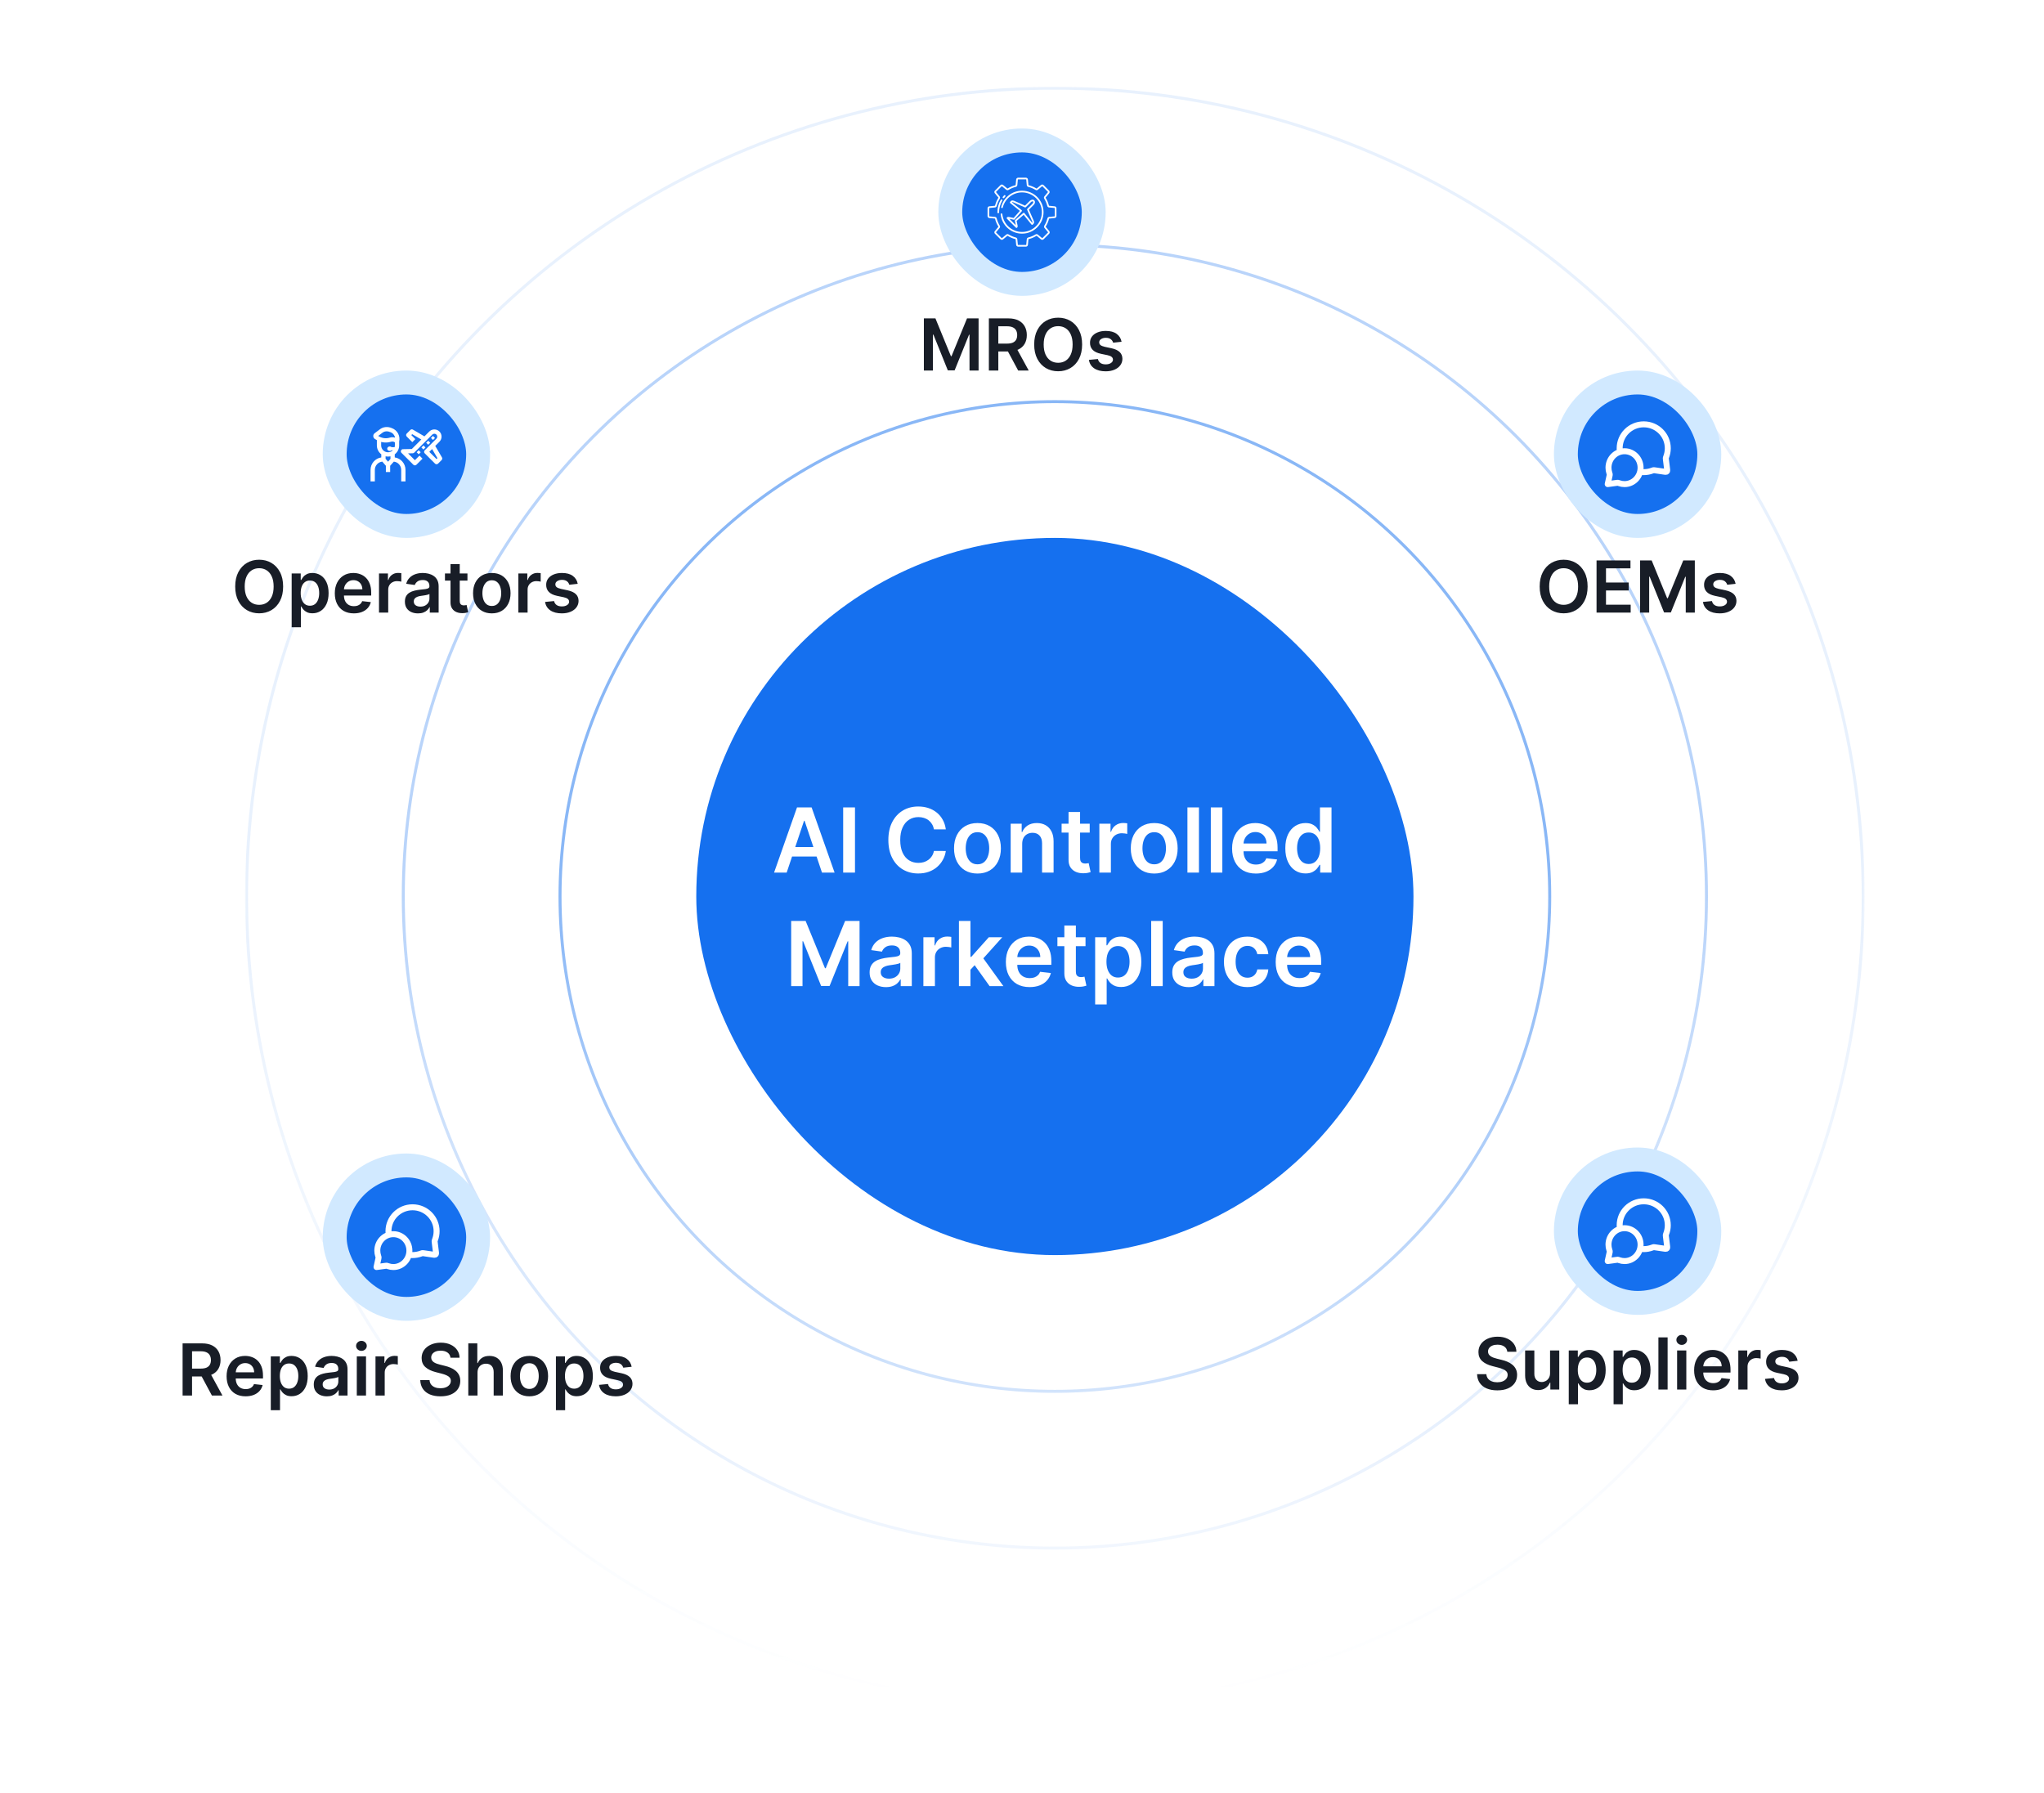 <svg width="684" height="600" viewBox="0 0 684 600" fill="none" xmlns="http://www.w3.org/2000/svg">
<g filter="url(#filter0_f_2555_27122)">
<g clip-path="url(#clip0_2555_27122)">
<rect x="253" y="200" width="200" height="200" rx="100" fill="#2E90FA"/>
<path d="M263.252 292H259.033L266.714 270.182H271.593L279.285 292H275.066L269.239 274.656H269.068L263.252 292ZM263.39 283.445H274.896V286.62H263.39V283.445ZM286.111 270.182V292H282.159V270.182H286.111ZM316.508 277.543H312.524C312.41 276.89 312.201 276.311 311.895 275.807C311.59 275.295 311.21 274.862 310.755 274.507C310.301 274.152 309.782 273.886 309.2 273.708C308.625 273.523 308.003 273.431 307.335 273.431C306.149 273.431 305.098 273.729 304.182 274.326C303.266 274.915 302.549 275.782 302.03 276.925C301.512 278.062 301.252 279.45 301.252 281.091C301.252 282.76 301.512 284.166 302.03 285.31C302.556 286.446 303.273 287.305 304.182 287.888C305.098 288.463 306.146 288.751 307.325 288.751C307.978 288.751 308.589 288.665 309.157 288.495C309.733 288.317 310.247 288.058 310.702 287.717C311.164 287.376 311.551 286.957 311.863 286.46C312.183 285.963 312.403 285.395 312.524 284.756L316.508 284.777C316.359 285.814 316.036 286.787 315.539 287.696C315.049 288.605 314.406 289.408 313.61 290.104C312.815 290.793 311.885 291.332 310.819 291.723C309.754 292.107 308.571 292.298 307.272 292.298C305.354 292.298 303.642 291.854 302.137 290.967C300.631 290.079 299.445 288.797 298.578 287.121C297.712 285.445 297.279 283.435 297.279 281.091C297.279 278.74 297.715 276.73 298.589 275.061C299.463 273.385 300.652 272.103 302.158 271.215C303.664 270.327 305.368 269.884 307.272 269.884C308.486 269.884 309.615 270.054 310.659 270.395C311.703 270.736 312.634 271.237 313.451 271.897C314.267 272.55 314.938 273.353 315.464 274.305C315.997 275.249 316.345 276.329 316.508 277.543ZM327.095 292.32C325.497 292.32 324.112 291.968 322.94 291.265C321.768 290.562 320.859 289.578 320.213 288.314C319.574 287.05 319.254 285.572 319.254 283.882C319.254 282.192 319.574 280.711 320.213 279.44C320.859 278.168 321.768 277.181 322.94 276.478C324.112 275.775 325.497 275.423 327.095 275.423C328.693 275.423 330.078 275.775 331.25 276.478C332.422 277.181 333.327 278.168 333.966 279.44C334.613 280.711 334.936 282.192 334.936 283.882C334.936 285.572 334.613 287.05 333.966 288.314C333.327 289.578 332.422 290.562 331.25 291.265C330.078 291.968 328.693 292.32 327.095 292.32ZM327.116 289.23C327.983 289.23 328.707 288.992 329.29 288.516C329.872 288.033 330.305 287.387 330.589 286.577C330.88 285.768 331.026 284.866 331.026 283.871C331.026 282.87 330.88 281.964 330.589 281.155C330.305 280.338 329.872 279.688 329.29 279.205C328.707 278.722 327.983 278.481 327.116 278.481C326.228 278.481 325.49 278.722 324.9 279.205C324.318 279.688 323.881 280.338 323.59 281.155C323.306 281.964 323.164 282.87 323.164 283.871C323.164 284.866 323.306 285.768 323.59 286.577C323.881 287.387 324.318 288.033 324.9 288.516C325.49 288.992 326.228 289.23 327.116 289.23ZM342.066 282.412V292H338.209V275.636H341.895V278.417H342.087C342.463 277.501 343.063 276.773 343.887 276.233C344.718 275.693 345.745 275.423 346.966 275.423C348.095 275.423 349.079 275.665 349.917 276.148C350.762 276.631 351.416 277.33 351.877 278.246C352.346 279.163 352.577 280.274 352.57 281.581V292H348.713V282.178C348.713 281.084 348.429 280.228 347.861 279.61C347.3 278.992 346.522 278.683 345.528 278.683C344.853 278.683 344.253 278.832 343.728 279.131C343.209 279.422 342.801 279.844 342.502 280.398C342.211 280.952 342.066 281.624 342.066 282.412ZM364.661 275.636V278.619H355.255V275.636H364.661ZM357.577 271.716H361.434V287.078C361.434 287.597 361.512 287.994 361.668 288.271C361.831 288.541 362.044 288.726 362.307 288.825C362.57 288.925 362.861 288.974 363.181 288.974C363.422 288.974 363.642 288.957 363.841 288.921C364.047 288.886 364.203 288.854 364.31 288.825L364.96 291.84C364.754 291.911 364.459 291.989 364.076 292.075C363.699 292.16 363.237 292.21 362.691 292.224C361.725 292.252 360.855 292.107 360.081 291.787C359.306 291.46 358.692 290.956 358.237 290.274C357.79 289.592 357.57 288.74 357.577 287.717V271.716ZM367.887 292V275.636H371.626V278.364H371.797C372.095 277.419 372.606 276.691 373.331 276.18C374.062 275.661 374.897 275.402 375.834 275.402C376.047 275.402 376.285 275.413 376.548 275.434C376.818 275.448 377.042 275.473 377.219 275.509V279.056C377.056 278.999 376.797 278.95 376.441 278.907C376.093 278.857 375.756 278.832 375.429 278.832C374.726 278.832 374.094 278.985 373.533 279.29C372.979 279.589 372.542 280.004 372.223 280.537C371.903 281.07 371.743 281.684 371.743 282.38V292H367.887ZM386.245 292.32C384.647 292.32 383.262 291.968 382.09 291.265C380.919 290.562 380.009 289.578 379.363 288.314C378.724 287.05 378.404 285.572 378.404 283.882C378.404 282.192 378.724 280.711 379.363 279.44C380.009 278.168 380.919 277.181 382.09 276.478C383.262 275.775 384.647 275.423 386.245 275.423C387.843 275.423 389.228 275.775 390.4 276.478C391.572 277.181 392.478 278.168 393.117 279.44C393.763 280.711 394.086 282.192 394.086 283.882C394.086 285.572 393.763 287.05 393.117 288.314C392.478 289.578 391.572 290.562 390.4 291.265C389.228 291.968 387.843 292.32 386.245 292.32ZM386.267 289.23C387.133 289.23 387.858 288.992 388.44 288.516C389.022 288.033 389.456 287.387 389.74 286.577C390.031 285.768 390.176 284.866 390.176 283.871C390.176 282.87 390.031 281.964 389.74 281.155C389.456 280.338 389.022 279.688 388.44 279.205C387.858 278.722 387.133 278.481 386.267 278.481C385.379 278.481 384.64 278.722 384.051 279.205C383.468 279.688 383.032 280.338 382.74 281.155C382.456 281.964 382.314 282.87 382.314 283.871C382.314 284.866 382.456 285.768 382.74 286.577C383.032 287.387 383.468 288.033 384.051 288.516C384.64 288.992 385.379 289.23 386.267 289.23ZM401.216 270.182V292H397.359V270.182H401.216ZM409.038 270.182V292H405.182V270.182H409.038ZM420.248 292.32C418.608 292.32 417.191 291.979 415.998 291.297C414.812 290.608 413.899 289.635 413.26 288.378C412.62 287.114 412.301 285.626 412.301 283.914C412.301 282.231 412.62 280.754 413.26 279.482C413.906 278.204 414.808 277.21 415.966 276.499C417.123 275.782 418.483 275.423 420.046 275.423C421.054 275.423 422.006 275.587 422.901 275.913C423.803 276.233 424.598 276.73 425.287 277.405C425.983 278.08 426.53 278.939 426.928 279.983C427.326 281.02 427.525 282.256 427.525 283.69V284.873H414.112V282.273H423.828C423.821 281.535 423.661 280.878 423.348 280.303C423.036 279.72 422.599 279.262 422.038 278.928C421.484 278.594 420.838 278.428 420.099 278.428C419.311 278.428 418.618 278.619 418.022 279.003C417.425 279.379 416.96 279.876 416.626 280.494C416.299 281.105 416.133 281.776 416.125 282.508V284.777C416.125 285.729 416.299 286.545 416.647 287.227C416.995 287.902 417.482 288.42 418.107 288.783C418.732 289.138 419.464 289.315 420.302 289.315C420.863 289.315 421.37 289.237 421.825 289.081C422.28 288.918 422.674 288.68 423.008 288.367C423.341 288.055 423.593 287.668 423.764 287.206L427.365 287.611C427.138 288.562 426.704 289.393 426.065 290.104C425.433 290.807 424.623 291.354 423.636 291.744C422.649 292.128 421.52 292.32 420.248 292.32ZM436.86 292.288C435.574 292.288 434.424 291.957 433.408 291.297C432.392 290.636 431.59 289.678 431 288.42C430.411 287.163 430.116 285.636 430.116 283.839C430.116 282.021 430.414 280.487 431.011 279.237C431.615 277.98 432.428 277.032 433.451 276.393C434.473 275.746 435.613 275.423 436.87 275.423C437.829 275.423 438.617 275.587 439.235 275.913C439.853 276.233 440.343 276.62 440.706 277.075C441.068 277.522 441.348 277.945 441.547 278.342H441.707V270.182H445.574V292H441.782V289.422H441.547C441.348 289.82 441.061 290.242 440.684 290.69C440.308 291.13 439.811 291.506 439.193 291.819C438.575 292.131 437.797 292.288 436.86 292.288ZM437.936 289.124C438.752 289.124 439.448 288.903 440.024 288.463C440.599 288.016 441.036 287.394 441.334 286.599C441.632 285.803 441.782 284.876 441.782 283.818C441.782 282.76 441.632 281.84 441.334 281.059C441.043 280.278 440.61 279.67 440.034 279.237C439.466 278.804 438.767 278.587 437.936 278.587C437.076 278.587 436.359 278.811 435.784 279.259C435.208 279.706 434.775 280.324 434.484 281.112C434.193 281.901 434.047 282.803 434.047 283.818C434.047 284.841 434.193 285.754 434.484 286.556C434.782 287.352 435.219 287.98 435.794 288.442C436.377 288.896 437.09 289.124 437.936 289.124ZM264.756 308.182H269.593L276.07 323.991H276.326L282.803 308.182H287.64V330H283.847V315.011H283.645L277.615 329.936H274.781L268.752 314.979H268.549V330H264.756V308.182ZM296.482 330.33C295.445 330.33 294.511 330.146 293.68 329.776C292.857 329.4 292.203 328.846 291.72 328.114C291.244 327.383 291.006 326.481 291.006 325.408C291.006 324.485 291.177 323.722 291.518 323.118C291.859 322.514 292.324 322.031 292.913 321.669C293.503 321.307 294.167 321.033 294.906 320.849C295.651 320.657 296.422 320.518 297.217 320.433C298.176 320.334 298.954 320.245 299.551 320.167C300.147 320.082 300.58 319.954 300.85 319.783C301.127 319.606 301.266 319.332 301.266 318.963V318.899C301.266 318.097 301.028 317.475 300.552 317.035C300.076 316.594 299.391 316.374 298.496 316.374C297.551 316.374 296.802 316.58 296.248 316.992C295.701 317.404 295.332 317.891 295.14 318.452L291.539 317.94C291.823 316.946 292.292 316.115 292.945 315.447C293.599 314.773 294.398 314.268 295.342 313.935C296.287 313.594 297.331 313.423 298.475 313.423C299.263 313.423 300.048 313.516 300.829 313.7C301.61 313.885 302.324 314.19 302.97 314.616C303.617 315.036 304.135 315.607 304.526 316.332C304.923 317.056 305.122 317.962 305.122 319.048V330H301.415V327.752H301.287C301.053 328.207 300.722 328.633 300.296 329.031C299.877 329.421 299.348 329.737 298.709 329.979C298.077 330.213 297.335 330.33 296.482 330.33ZM297.484 327.496C298.258 327.496 298.929 327.344 299.497 327.038C300.065 326.726 300.502 326.314 300.808 325.803C301.12 325.291 301.276 324.734 301.276 324.13V322.202C301.156 322.301 300.95 322.393 300.658 322.479C300.374 322.564 300.055 322.638 299.7 322.702C299.345 322.766 298.993 322.823 298.645 322.873C298.297 322.923 297.995 322.965 297.739 323.001C297.164 323.079 296.649 323.207 296.195 323.384C295.74 323.562 295.381 323.81 295.119 324.13C294.856 324.442 294.725 324.847 294.725 325.344C294.725 326.055 294.984 326.591 295.502 326.953C296.021 327.315 296.681 327.496 297.484 327.496ZM309 330V313.636H312.739V316.364H312.91C313.208 315.419 313.72 314.691 314.444 314.18C315.176 313.661 316.01 313.402 316.948 313.402C317.161 313.402 317.399 313.413 317.661 313.434C317.931 313.448 318.155 313.473 318.332 313.509V317.056C318.169 316.999 317.91 316.95 317.555 316.907C317.207 316.857 316.869 316.832 316.543 316.832C315.84 316.832 315.207 316.985 314.646 317.29C314.092 317.589 313.656 318.004 313.336 318.537C313.016 319.07 312.857 319.684 312.857 320.38V330H309ZM324.41 324.865L324.4 320.21H325.017L330.898 313.636H335.405L328.171 321.69H327.372L324.41 324.865ZM320.895 330V308.182H324.751V330H320.895ZM331.165 330L325.838 322.553L328.437 319.837L335.777 330H331.165ZM344.545 330.32C342.905 330.32 341.488 329.979 340.294 329.297C339.108 328.608 338.196 327.635 337.557 326.378C336.917 325.114 336.598 323.626 336.598 321.914C336.598 320.231 336.917 318.754 337.557 317.482C338.203 316.204 339.105 315.21 340.263 314.499C341.42 313.782 342.78 313.423 344.343 313.423C345.351 313.423 346.303 313.587 347.198 313.913C348.1 314.233 348.895 314.73 349.584 315.405C350.28 316.08 350.827 316.939 351.225 317.983C351.623 319.02 351.821 320.256 351.821 321.69V322.873H338.409V320.273H348.125C348.118 319.535 347.958 318.878 347.645 318.303C347.333 317.72 346.896 317.262 346.335 316.928C345.781 316.594 345.135 316.428 344.396 316.428C343.608 316.428 342.915 316.619 342.319 317.003C341.722 317.379 341.257 317.876 340.923 318.494C340.596 319.105 340.429 319.776 340.422 320.508V322.777C340.422 323.729 340.596 324.545 340.944 325.227C341.292 325.902 341.779 326.42 342.404 326.783C343.029 327.138 343.76 327.315 344.598 327.315C345.16 327.315 345.667 327.237 346.122 327.081C346.576 326.918 346.971 326.68 347.304 326.367C347.638 326.055 347.89 325.668 348.061 325.206L351.662 325.611C351.434 326.562 351.001 327.393 350.362 328.104C349.73 328.807 348.92 329.354 347.933 329.744C346.946 330.128 345.816 330.32 344.545 330.32ZM363.255 313.636V316.619H353.848V313.636H363.255ZM356.171 309.716H360.027V325.078C360.027 325.597 360.105 325.994 360.262 326.271C360.425 326.541 360.638 326.726 360.901 326.825C361.164 326.925 361.455 326.974 361.774 326.974C362.016 326.974 362.236 326.957 362.435 326.921C362.641 326.886 362.797 326.854 362.904 326.825L363.554 329.84C363.348 329.911 363.053 329.989 362.669 330.075C362.293 330.16 361.831 330.21 361.284 330.224C360.318 330.252 359.448 330.107 358.674 329.787C357.9 329.46 357.286 328.956 356.831 328.274C356.384 327.592 356.164 326.74 356.171 325.717V309.716ZM366.481 336.136V313.636H370.273V316.342H370.497C370.696 315.945 370.976 315.522 371.339 315.075C371.701 314.62 372.191 314.233 372.809 313.913C373.427 313.587 374.215 313.423 375.174 313.423C376.438 313.423 377.578 313.746 378.593 314.393C379.616 315.032 380.426 315.98 381.022 317.237C381.626 318.487 381.928 320.021 381.928 321.839C381.928 323.636 381.633 325.163 381.044 326.42C380.454 327.678 379.652 328.636 378.636 329.297C377.62 329.957 376.47 330.288 375.184 330.288C374.247 330.288 373.469 330.131 372.851 329.819C372.233 329.506 371.736 329.13 371.36 328.69C370.991 328.242 370.703 327.82 370.497 327.422H370.337V336.136H366.481ZM370.263 321.818C370.263 322.876 370.412 323.803 370.71 324.599C371.015 325.394 371.452 326.016 372.02 326.463C372.596 326.903 373.292 327.124 374.108 327.124C374.961 327.124 375.674 326.896 376.25 326.442C376.825 325.98 377.258 325.352 377.549 324.556C377.848 323.754 377.997 322.841 377.997 321.818C377.997 320.803 377.851 319.901 377.56 319.112C377.269 318.324 376.836 317.706 376.26 317.259C375.685 316.811 374.968 316.587 374.108 316.587C373.285 316.587 372.585 316.804 372.01 317.237C371.434 317.67 370.998 318.278 370.699 319.059C370.408 319.84 370.263 320.76 370.263 321.818ZM389.087 308.182V330H385.231V308.182H389.087ZM397.762 330.33C396.725 330.33 395.791 330.146 394.96 329.776C394.136 329.4 393.483 328.846 393 328.114C392.524 327.383 392.286 326.481 392.286 325.408C392.286 324.485 392.456 323.722 392.797 323.118C393.138 322.514 393.603 322.031 394.193 321.669C394.782 321.307 395.446 321.033 396.185 320.849C396.931 320.657 397.701 320.518 398.497 320.433C399.456 320.334 400.233 320.245 400.83 320.167C401.426 320.082 401.86 319.954 402.13 319.783C402.407 319.606 402.545 319.332 402.545 318.963V318.899C402.545 318.097 402.307 317.475 401.831 317.035C401.355 316.594 400.67 316.374 399.775 316.374C398.831 316.374 398.081 316.58 397.527 316.992C396.98 317.404 396.611 317.891 396.419 318.452L392.818 317.94C393.103 316.946 393.571 316.115 394.225 315.447C394.878 314.773 395.677 314.268 396.622 313.935C397.566 313.594 398.61 313.423 399.754 313.423C400.542 313.423 401.327 313.516 402.108 313.7C402.889 313.885 403.603 314.19 404.25 314.616C404.896 315.036 405.414 315.607 405.805 316.332C406.203 317.056 406.402 317.962 406.402 319.048V330H402.694V327.752H402.566C402.332 328.207 402.002 328.633 401.576 329.031C401.157 329.421 400.627 329.737 399.988 329.979C399.356 330.213 398.614 330.33 397.762 330.33ZM398.763 327.496C399.537 327.496 400.208 327.344 400.777 327.038C401.345 326.726 401.782 326.314 402.087 325.803C402.399 325.291 402.556 324.734 402.556 324.13V322.202C402.435 322.301 402.229 322.393 401.938 322.479C401.654 322.564 401.334 322.638 400.979 322.702C400.624 322.766 400.272 322.823 399.924 322.873C399.576 322.923 399.274 322.965 399.019 323.001C398.443 323.079 397.929 323.207 397.474 323.384C397.019 323.562 396.661 323.81 396.398 324.13C396.135 324.442 396.004 324.847 396.004 325.344C396.004 326.055 396.263 326.591 396.782 326.953C397.3 327.315 397.96 327.496 398.763 327.496ZM417.417 330.32C415.784 330.32 414.381 329.961 413.209 329.244C412.044 328.526 411.146 327.536 410.514 326.271C409.889 325 409.576 323.537 409.576 321.882C409.576 320.22 409.896 318.754 410.535 317.482C411.174 316.204 412.076 315.21 413.241 314.499C414.413 313.782 415.798 313.423 417.396 313.423C418.724 313.423 419.899 313.668 420.922 314.158C421.952 314.641 422.772 315.327 423.383 316.214C423.994 317.095 424.342 318.125 424.427 319.304H420.741C420.592 318.516 420.237 317.859 419.676 317.333C419.122 316.8 418.38 316.534 417.449 316.534C416.661 316.534 415.968 316.747 415.372 317.173C414.775 317.592 414.31 318.196 413.976 318.984C413.649 319.773 413.486 320.717 413.486 321.818C413.486 322.933 413.649 323.892 413.976 324.695C414.303 325.49 414.761 326.104 415.35 326.538C415.947 326.964 416.647 327.177 417.449 327.177C418.017 327.177 418.525 327.07 418.973 326.857C419.427 326.637 419.807 326.321 420.112 325.909C420.418 325.497 420.627 324.996 420.741 324.407H424.427C424.335 325.565 423.994 326.591 423.404 327.486C422.815 328.374 422.012 329.07 420.997 329.574C419.981 330.071 418.788 330.32 417.417 330.32ZM434.838 330.32C433.198 330.32 431.781 329.979 430.587 329.297C429.401 328.608 428.489 327.635 427.85 326.378C427.21 325.114 426.891 323.626 426.891 321.914C426.891 320.231 427.21 318.754 427.85 317.482C428.496 316.204 429.398 315.21 430.555 314.499C431.713 313.782 433.073 313.423 434.636 313.423C435.644 313.423 436.596 313.587 437.491 313.913C438.393 314.233 439.188 314.73 439.877 315.405C440.573 316.08 441.12 316.939 441.518 317.983C441.916 319.02 442.114 320.256 442.114 321.69V322.873H428.702V320.273H438.418C438.411 319.535 438.251 318.878 437.938 318.303C437.626 317.72 437.189 317.262 436.628 316.928C436.074 316.594 435.428 316.428 434.689 316.428C433.901 316.428 433.208 316.619 432.612 317.003C432.015 317.379 431.55 317.876 431.216 318.494C430.889 319.105 430.722 319.776 430.715 320.508V322.777C430.715 323.729 430.889 324.545 431.237 325.227C431.585 325.902 432.072 326.42 432.697 326.783C433.322 327.138 434.053 327.315 434.891 327.315C435.453 327.315 435.96 327.237 436.415 327.081C436.869 326.918 437.264 326.68 437.597 326.367C437.931 326.055 438.183 325.668 438.354 325.206L441.955 325.611C441.727 326.562 441.294 327.393 440.655 328.104C440.023 328.807 439.213 329.354 438.226 329.744C437.239 330.128 436.109 330.32 434.838 330.32Z" fill="white"/>
</g>
</g>
<mask id="mask0_2555_27122" style="mask-type:alpha" maskUnits="userSpaceOnUse" x="82" y="29" width="542" height="542">
<rect x="82" y="29" width="542" height="542" fill="url(#paint0_linear_2555_27122)"/>
</mask>
<g mask="url(#mask0_2555_27122)">
<circle opacity="0.9" cx="353" cy="300" r="60.694" stroke="#1570EF"/>
<circle opacity="0.8" cx="353" cy="300" r="86.919" stroke="#1570EF"/>
<circle opacity="0.7" cx="353" cy="300" r="113.145" stroke="#1570EF"/>
<circle opacity="0.5" cx="353" cy="300" r="165.597" stroke="#1570EF"/>
<circle opacity="0.3" cx="353" cy="300" r="218.048" stroke="#1570EF"/>
<circle opacity="0.1" cx="353" cy="300" r="270.5" stroke="#1570EF"/>
<circle cx="353" cy="300" r="34.468" stroke="#1570EF"/>
</g>
<rect x="233" y="180" width="240" height="240" rx="120" fill="#1570EF"/>
<path d="M263.252 292H259.033L266.714 270.182H271.593L279.285 292H275.066L269.239 274.656H269.068L263.252 292ZM263.39 283.445H274.896V286.62H263.39V283.445ZM286.111 270.182V292H282.159V270.182H286.111ZM316.508 277.543H312.524C312.41 276.89 312.201 276.311 311.895 275.807C311.59 275.295 311.21 274.862 310.755 274.507C310.301 274.152 309.782 273.886 309.2 273.708C308.625 273.523 308.003 273.431 307.335 273.431C306.149 273.431 305.098 273.729 304.182 274.326C303.266 274.915 302.549 275.782 302.03 276.925C301.512 278.062 301.252 279.45 301.252 281.091C301.252 282.76 301.512 284.166 302.03 285.31C302.556 286.446 303.273 287.305 304.182 287.888C305.098 288.463 306.146 288.751 307.325 288.751C307.978 288.751 308.589 288.665 309.157 288.495C309.733 288.317 310.247 288.058 310.702 287.717C311.164 287.376 311.551 286.957 311.863 286.46C312.183 285.963 312.403 285.395 312.524 284.756L316.508 284.777C316.359 285.814 316.036 286.787 315.539 287.696C315.049 288.605 314.406 289.408 313.61 290.104C312.815 290.793 311.885 291.332 310.819 291.723C309.754 292.107 308.571 292.298 307.272 292.298C305.354 292.298 303.642 291.854 302.137 290.967C300.631 290.079 299.445 288.797 298.578 287.121C297.712 285.445 297.279 283.435 297.279 281.091C297.279 278.74 297.715 276.73 298.589 275.061C299.463 273.385 300.652 272.103 302.158 271.215C303.664 270.327 305.368 269.884 307.272 269.884C308.486 269.884 309.615 270.054 310.659 270.395C311.703 270.736 312.634 271.237 313.451 271.897C314.267 272.55 314.938 273.353 315.464 274.305C315.997 275.249 316.345 276.329 316.508 277.543ZM327.095 292.32C325.497 292.32 324.112 291.968 322.94 291.265C321.768 290.562 320.859 289.578 320.213 288.314C319.574 287.05 319.254 285.572 319.254 283.882C319.254 282.192 319.574 280.711 320.213 279.44C320.859 278.168 321.768 277.181 322.94 276.478C324.112 275.775 325.497 275.423 327.095 275.423C328.693 275.423 330.078 275.775 331.25 276.478C332.422 277.181 333.327 278.168 333.966 279.44C334.613 280.711 334.936 282.192 334.936 283.882C334.936 285.572 334.613 287.05 333.966 288.314C333.327 289.578 332.422 290.562 331.25 291.265C330.078 291.968 328.693 292.32 327.095 292.32ZM327.116 289.23C327.983 289.23 328.707 288.992 329.29 288.516C329.872 288.033 330.305 287.387 330.589 286.577C330.88 285.768 331.026 284.866 331.026 283.871C331.026 282.87 330.88 281.964 330.589 281.155C330.305 280.338 329.872 279.688 329.29 279.205C328.707 278.722 327.983 278.481 327.116 278.481C326.228 278.481 325.49 278.722 324.9 279.205C324.318 279.688 323.881 280.338 323.59 281.155C323.306 281.964 323.164 282.87 323.164 283.871C323.164 284.866 323.306 285.768 323.59 286.577C323.881 287.387 324.318 288.033 324.9 288.516C325.49 288.992 326.228 289.23 327.116 289.23ZM342.066 282.412V292H338.209V275.636H341.895V278.417H342.087C342.463 277.501 343.063 276.773 343.887 276.233C344.718 275.693 345.745 275.423 346.966 275.423C348.095 275.423 349.079 275.665 349.917 276.148C350.762 276.631 351.416 277.33 351.877 278.246C352.346 279.163 352.577 280.274 352.57 281.581V292H348.713V282.178C348.713 281.084 348.429 280.228 347.861 279.61C347.3 278.992 346.522 278.683 345.528 278.683C344.853 278.683 344.253 278.832 343.728 279.131C343.209 279.422 342.801 279.844 342.502 280.398C342.211 280.952 342.066 281.624 342.066 282.412ZM364.661 275.636V278.619H355.255V275.636H364.661ZM357.577 271.716H361.434V287.078C361.434 287.597 361.512 287.994 361.668 288.271C361.831 288.541 362.044 288.726 362.307 288.825C362.57 288.925 362.861 288.974 363.181 288.974C363.422 288.974 363.642 288.957 363.841 288.921C364.047 288.886 364.203 288.854 364.31 288.825L364.96 291.84C364.754 291.911 364.459 291.989 364.076 292.075C363.699 292.16 363.237 292.21 362.691 292.224C361.725 292.252 360.855 292.107 360.081 291.787C359.306 291.46 358.692 290.956 358.237 290.274C357.79 289.592 357.57 288.74 357.577 287.717V271.716ZM367.887 292V275.636H371.626V278.364H371.797C372.095 277.419 372.606 276.691 373.331 276.18C374.062 275.661 374.897 275.402 375.834 275.402C376.047 275.402 376.285 275.413 376.548 275.434C376.818 275.448 377.042 275.473 377.219 275.509V279.056C377.056 278.999 376.797 278.95 376.441 278.907C376.093 278.857 375.756 278.832 375.429 278.832C374.726 278.832 374.094 278.985 373.533 279.29C372.979 279.589 372.542 280.004 372.223 280.537C371.903 281.07 371.743 281.684 371.743 282.38V292H367.887ZM386.245 292.32C384.647 292.32 383.262 291.968 382.09 291.265C380.919 290.562 380.009 289.578 379.363 288.314C378.724 287.05 378.404 285.572 378.404 283.882C378.404 282.192 378.724 280.711 379.363 279.44C380.009 278.168 380.919 277.181 382.09 276.478C383.262 275.775 384.647 275.423 386.245 275.423C387.843 275.423 389.228 275.775 390.4 276.478C391.572 277.181 392.478 278.168 393.117 279.44C393.763 280.711 394.086 282.192 394.086 283.882C394.086 285.572 393.763 287.05 393.117 288.314C392.478 289.578 391.572 290.562 390.4 291.265C389.228 291.968 387.843 292.32 386.245 292.32ZM386.267 289.23C387.133 289.23 387.858 288.992 388.44 288.516C389.022 288.033 389.456 287.387 389.74 286.577C390.031 285.768 390.176 284.866 390.176 283.871C390.176 282.87 390.031 281.964 389.74 281.155C389.456 280.338 389.022 279.688 388.44 279.205C387.858 278.722 387.133 278.481 386.267 278.481C385.379 278.481 384.64 278.722 384.051 279.205C383.468 279.688 383.032 280.338 382.74 281.155C382.456 281.964 382.314 282.87 382.314 283.871C382.314 284.866 382.456 285.768 382.74 286.577C383.032 287.387 383.468 288.033 384.051 288.516C384.64 288.992 385.379 289.23 386.267 289.23ZM401.216 270.182V292H397.359V270.182H401.216ZM409.038 270.182V292H405.182V270.182H409.038ZM420.248 292.32C418.608 292.32 417.191 291.979 415.998 291.297C414.812 290.608 413.899 289.635 413.26 288.378C412.62 287.114 412.301 285.626 412.301 283.914C412.301 282.231 412.62 280.754 413.26 279.482C413.906 278.204 414.808 277.21 415.966 276.499C417.123 275.782 418.483 275.423 420.046 275.423C421.054 275.423 422.006 275.587 422.901 275.913C423.803 276.233 424.598 276.73 425.287 277.405C425.983 278.08 426.53 278.939 426.928 279.983C427.326 281.02 427.525 282.256 427.525 283.69V284.873H414.112V282.273H423.828C423.821 281.535 423.661 280.878 423.348 280.303C423.036 279.72 422.599 279.262 422.038 278.928C421.484 278.594 420.838 278.428 420.099 278.428C419.311 278.428 418.618 278.619 418.022 279.003C417.425 279.379 416.96 279.876 416.626 280.494C416.299 281.105 416.133 281.776 416.125 282.508V284.777C416.125 285.729 416.299 286.545 416.647 287.227C416.995 287.902 417.482 288.42 418.107 288.783C418.732 289.138 419.464 289.315 420.302 289.315C420.863 289.315 421.37 289.237 421.825 289.081C422.28 288.918 422.674 288.68 423.008 288.367C423.341 288.055 423.593 287.668 423.764 287.206L427.365 287.611C427.138 288.562 426.704 289.393 426.065 290.104C425.433 290.807 424.623 291.354 423.636 291.744C422.649 292.128 421.52 292.32 420.248 292.32ZM436.86 292.288C435.574 292.288 434.424 291.957 433.408 291.297C432.392 290.636 431.59 289.678 431 288.42C430.411 287.163 430.116 285.636 430.116 283.839C430.116 282.021 430.414 280.487 431.011 279.237C431.615 277.98 432.428 277.032 433.451 276.393C434.473 275.746 435.613 275.423 436.87 275.423C437.829 275.423 438.617 275.587 439.235 275.913C439.853 276.233 440.343 276.62 440.706 277.075C441.068 277.522 441.348 277.945 441.547 278.342H441.707V270.182H445.574V292H441.782V289.422H441.547C441.348 289.82 441.061 290.242 440.684 290.69C440.308 291.13 439.811 291.506 439.193 291.819C438.575 292.131 437.797 292.288 436.86 292.288ZM437.936 289.124C438.752 289.124 439.448 288.903 440.024 288.463C440.599 288.016 441.036 287.394 441.334 286.599C441.632 285.803 441.782 284.876 441.782 283.818C441.782 282.76 441.632 281.84 441.334 281.059C441.043 280.278 440.61 279.67 440.034 279.237C439.466 278.804 438.767 278.587 437.936 278.587C437.076 278.587 436.359 278.811 435.784 279.259C435.208 279.706 434.775 280.324 434.484 281.112C434.193 281.901 434.047 282.803 434.047 283.818C434.047 284.841 434.193 285.754 434.484 286.556C434.782 287.352 435.219 287.98 435.794 288.442C436.377 288.896 437.09 289.124 437.936 289.124ZM264.756 308.182H269.593L276.07 323.991H276.326L282.803 308.182H287.64V330H283.847V315.011H283.645L277.615 329.936H274.781L268.752 314.979H268.549V330H264.756V308.182ZM296.482 330.33C295.445 330.33 294.511 330.146 293.68 329.776C292.857 329.4 292.203 328.846 291.72 328.114C291.244 327.383 291.006 326.481 291.006 325.408C291.006 324.485 291.177 323.722 291.518 323.118C291.859 322.514 292.324 322.031 292.913 321.669C293.503 321.307 294.167 321.033 294.906 320.849C295.651 320.657 296.422 320.518 297.217 320.433C298.176 320.334 298.954 320.245 299.551 320.167C300.147 320.082 300.58 319.954 300.85 319.783C301.127 319.606 301.266 319.332 301.266 318.963V318.899C301.266 318.097 301.028 317.475 300.552 317.035C300.076 316.594 299.391 316.374 298.496 316.374C297.551 316.374 296.802 316.58 296.248 316.992C295.701 317.404 295.332 317.891 295.14 318.452L291.539 317.94C291.823 316.946 292.292 316.115 292.945 315.447C293.599 314.773 294.398 314.268 295.342 313.935C296.287 313.594 297.331 313.423 298.475 313.423C299.263 313.423 300.048 313.516 300.829 313.7C301.61 313.885 302.324 314.19 302.97 314.616C303.617 315.036 304.135 315.607 304.526 316.332C304.923 317.056 305.122 317.962 305.122 319.048V330H301.415V327.752H301.287C301.053 328.207 300.722 328.633 300.296 329.031C299.877 329.421 299.348 329.737 298.709 329.979C298.077 330.213 297.335 330.33 296.482 330.33ZM297.484 327.496C298.258 327.496 298.929 327.344 299.497 327.038C300.065 326.726 300.502 326.314 300.808 325.803C301.12 325.291 301.276 324.734 301.276 324.13V322.202C301.156 322.301 300.95 322.393 300.658 322.479C300.374 322.564 300.055 322.638 299.7 322.702C299.345 322.766 298.993 322.823 298.645 322.873C298.297 322.923 297.995 322.965 297.739 323.001C297.164 323.079 296.649 323.207 296.195 323.384C295.74 323.562 295.381 323.81 295.119 324.13C294.856 324.442 294.725 324.847 294.725 325.344C294.725 326.055 294.984 326.591 295.502 326.953C296.021 327.315 296.681 327.496 297.484 327.496ZM309 330V313.636H312.739V316.364H312.91C313.208 315.419 313.72 314.691 314.444 314.18C315.176 313.661 316.01 313.402 316.948 313.402C317.161 313.402 317.399 313.413 317.661 313.434C317.931 313.448 318.155 313.473 318.332 313.509V317.056C318.169 316.999 317.91 316.95 317.555 316.907C317.207 316.857 316.869 316.832 316.543 316.832C315.84 316.832 315.207 316.985 314.646 317.29C314.092 317.589 313.656 318.004 313.336 318.537C313.016 319.07 312.857 319.684 312.857 320.38V330H309ZM324.41 324.865L324.4 320.21H325.017L330.898 313.636H335.405L328.171 321.69H327.372L324.41 324.865ZM320.895 330V308.182H324.751V330H320.895ZM331.165 330L325.838 322.553L328.437 319.837L335.777 330H331.165ZM344.545 330.32C342.905 330.32 341.488 329.979 340.294 329.297C339.108 328.608 338.196 327.635 337.557 326.378C336.917 325.114 336.598 323.626 336.598 321.914C336.598 320.231 336.917 318.754 337.557 317.482C338.203 316.204 339.105 315.21 340.263 314.499C341.42 313.782 342.78 313.423 344.343 313.423C345.351 313.423 346.303 313.587 347.198 313.913C348.1 314.233 348.895 314.73 349.584 315.405C350.28 316.08 350.827 316.939 351.225 317.983C351.623 319.02 351.821 320.256 351.821 321.69V322.873H338.409V320.273H348.125C348.118 319.535 347.958 318.878 347.645 318.303C347.333 317.72 346.896 317.262 346.335 316.928C345.781 316.594 345.135 316.428 344.396 316.428C343.608 316.428 342.915 316.619 342.319 317.003C341.722 317.379 341.257 317.876 340.923 318.494C340.596 319.105 340.429 319.776 340.422 320.508V322.777C340.422 323.729 340.596 324.545 340.944 325.227C341.292 325.902 341.779 326.42 342.404 326.783C343.029 327.138 343.76 327.315 344.598 327.315C345.16 327.315 345.667 327.237 346.122 327.081C346.576 326.918 346.971 326.68 347.304 326.367C347.638 326.055 347.89 325.668 348.061 325.206L351.662 325.611C351.434 326.562 351.001 327.393 350.362 328.104C349.73 328.807 348.92 329.354 347.933 329.744C346.946 330.128 345.816 330.32 344.545 330.32ZM363.255 313.636V316.619H353.848V313.636H363.255ZM356.171 309.716H360.027V325.078C360.027 325.597 360.105 325.994 360.262 326.271C360.425 326.541 360.638 326.726 360.901 326.825C361.164 326.925 361.455 326.974 361.774 326.974C362.016 326.974 362.236 326.957 362.435 326.921C362.641 326.886 362.797 326.854 362.904 326.825L363.554 329.84C363.348 329.911 363.053 329.989 362.669 330.075C362.293 330.16 361.831 330.21 361.284 330.224C360.318 330.252 359.448 330.107 358.674 329.787C357.9 329.46 357.286 328.956 356.831 328.274C356.384 327.592 356.164 326.74 356.171 325.717V309.716ZM366.481 336.136V313.636H370.273V316.342H370.497C370.696 315.945 370.976 315.522 371.339 315.075C371.701 314.62 372.191 314.233 372.809 313.913C373.427 313.587 374.215 313.423 375.174 313.423C376.438 313.423 377.578 313.746 378.593 314.393C379.616 315.032 380.426 315.98 381.022 317.237C381.626 318.487 381.928 320.021 381.928 321.839C381.928 323.636 381.633 325.163 381.044 326.42C380.454 327.678 379.652 328.636 378.636 329.297C377.62 329.957 376.47 330.288 375.184 330.288C374.247 330.288 373.469 330.131 372.851 329.819C372.233 329.506 371.736 329.13 371.36 328.69C370.991 328.242 370.703 327.82 370.497 327.422H370.337V336.136H366.481ZM370.263 321.818C370.263 322.876 370.412 323.803 370.71 324.599C371.015 325.394 371.452 326.016 372.02 326.463C372.596 326.903 373.292 327.124 374.108 327.124C374.961 327.124 375.674 326.896 376.25 326.442C376.825 325.98 377.258 325.352 377.549 324.556C377.848 323.754 377.997 322.841 377.997 321.818C377.997 320.803 377.851 319.901 377.56 319.112C377.269 318.324 376.836 317.706 376.26 317.259C375.685 316.811 374.968 316.587 374.108 316.587C373.285 316.587 372.585 316.804 372.01 317.237C371.434 317.67 370.998 318.278 370.699 319.059C370.408 319.84 370.263 320.76 370.263 321.818ZM389.087 308.182V330H385.231V308.182H389.087ZM397.762 330.33C396.725 330.33 395.791 330.146 394.96 329.776C394.136 329.4 393.483 328.846 393 328.114C392.524 327.383 392.286 326.481 392.286 325.408C392.286 324.485 392.456 323.722 392.797 323.118C393.138 322.514 393.603 322.031 394.193 321.669C394.782 321.307 395.446 321.033 396.185 320.849C396.931 320.657 397.701 320.518 398.497 320.433C399.456 320.334 400.233 320.245 400.83 320.167C401.426 320.082 401.86 319.954 402.13 319.783C402.407 319.606 402.545 319.332 402.545 318.963V318.899C402.545 318.097 402.307 317.475 401.831 317.035C401.355 316.594 400.67 316.374 399.775 316.374C398.831 316.374 398.081 316.58 397.527 316.992C396.98 317.404 396.611 317.891 396.419 318.452L392.818 317.94C393.103 316.946 393.571 316.115 394.225 315.447C394.878 314.773 395.677 314.268 396.622 313.935C397.566 313.594 398.61 313.423 399.754 313.423C400.542 313.423 401.327 313.516 402.108 313.7C402.889 313.885 403.603 314.19 404.25 314.616C404.896 315.036 405.414 315.607 405.805 316.332C406.203 317.056 406.402 317.962 406.402 319.048V330H402.694V327.752H402.566C402.332 328.207 402.002 328.633 401.576 329.031C401.157 329.421 400.627 329.737 399.988 329.979C399.356 330.213 398.614 330.33 397.762 330.33ZM398.763 327.496C399.537 327.496 400.208 327.344 400.777 327.038C401.345 326.726 401.782 326.314 402.087 325.803C402.399 325.291 402.556 324.734 402.556 324.13V322.202C402.435 322.301 402.229 322.393 401.938 322.479C401.654 322.564 401.334 322.638 400.979 322.702C400.624 322.766 400.272 322.823 399.924 322.873C399.576 322.923 399.274 322.965 399.019 323.001C398.443 323.079 397.929 323.207 397.474 323.384C397.019 323.562 396.661 323.81 396.398 324.13C396.135 324.442 396.004 324.847 396.004 325.344C396.004 326.055 396.263 326.591 396.782 326.953C397.3 327.315 397.96 327.496 398.763 327.496ZM417.417 330.32C415.784 330.32 414.381 329.961 413.209 329.244C412.044 328.526 411.146 327.536 410.514 326.271C409.889 325 409.576 323.537 409.576 321.882C409.576 320.22 409.896 318.754 410.535 317.482C411.174 316.204 412.076 315.21 413.241 314.499C414.413 313.782 415.798 313.423 417.396 313.423C418.724 313.423 419.899 313.668 420.922 314.158C421.952 314.641 422.772 315.327 423.383 316.214C423.994 317.095 424.342 318.125 424.427 319.304H420.741C420.592 318.516 420.237 317.859 419.676 317.333C419.122 316.8 418.38 316.534 417.449 316.534C416.661 316.534 415.968 316.747 415.372 317.173C414.775 317.592 414.31 318.196 413.976 318.984C413.649 319.773 413.486 320.717 413.486 321.818C413.486 322.933 413.649 323.892 413.976 324.695C414.303 325.49 414.761 326.104 415.35 326.538C415.947 326.964 416.647 327.177 417.449 327.177C418.017 327.177 418.525 327.07 418.973 326.857C419.427 326.637 419.807 326.321 420.112 325.909C420.418 325.497 420.627 324.996 420.741 324.407H424.427C424.335 325.565 423.994 326.591 423.404 327.486C422.815 328.374 422.012 329.07 420.997 329.574C419.981 330.071 418.788 330.32 417.417 330.32ZM434.838 330.32C433.198 330.32 431.781 329.979 430.587 329.297C429.401 328.608 428.489 327.635 427.85 326.378C427.21 325.114 426.891 323.626 426.891 321.914C426.891 320.231 427.21 318.754 427.85 317.482C428.496 316.204 429.398 315.21 430.555 314.499C431.713 313.782 433.073 313.423 434.636 313.423C435.644 313.423 436.596 313.587 437.491 313.913C438.393 314.233 439.188 314.73 439.877 315.405C440.573 316.08 441.12 316.939 441.518 317.983C441.916 319.02 442.114 320.256 442.114 321.69V322.873H428.702V320.273H438.418C438.411 319.535 438.251 318.878 437.938 318.303C437.626 317.72 437.189 317.262 436.628 316.928C436.074 316.594 435.428 316.428 434.689 316.428C433.901 316.428 433.208 316.619 432.612 317.003C432.015 317.379 431.55 317.876 431.216 318.494C430.889 319.105 430.722 319.776 430.715 320.508V322.777C430.715 323.729 430.889 324.545 431.237 325.227C431.585 325.902 432.072 326.42 432.697 326.783C433.322 327.138 434.053 327.315 434.891 327.315C435.453 327.315 435.96 327.237 436.415 327.081C436.869 326.918 437.264 326.68 437.597 326.367C437.931 326.055 438.183 325.668 438.354 325.206L441.955 325.611C441.727 326.562 441.294 327.393 440.655 328.104C440.023 328.807 439.213 329.354 438.226 329.744C437.239 330.128 436.109 330.32 434.838 330.32Z" fill="white"/>
<rect x="318" y="47" width="48" height="48" rx="24" fill="#1570EF"/>
<rect x="318" y="47" width="48" height="48" rx="24" stroke="#D1E9FF" stroke-width="8"/>
<g clip-path="url(#clip1_2555_27122)">
<path d="M337.814 72.64L337.76 72.628C337.52 72.574 337.221 72.507 336.949 72.78C336.922 72.806 336.902 72.837 336.888 72.871C336.873 72.905 336.866 72.942 336.866 72.979C336.866 73.016 336.873 73.052 336.888 73.086C336.902 73.121 336.922 73.152 336.949 73.178L339.956 76.181C340.009 76.234 340.08 76.264 340.155 76.264C340.23 76.264 340.301 76.234 340.354 76.181C340.627 75.909 340.56 75.61 340.506 75.37L340.192 73.936L342.553 71.893L345.164 75.134C345.188 75.164 345.217 75.188 345.25 75.206C345.284 75.224 345.32 75.234 345.358 75.238C345.396 75.241 345.434 75.237 345.47 75.225C345.506 75.214 345.539 75.195 345.567 75.17C345.664 75.084 345.756 74.993 345.842 74.898C346.216 74.484 346.018 74.048 345.844 73.663C345.822 73.615 345.799 73.565 345.776 73.513L344.311 70.168L345.911 68.57C346.183 68.299 346.338 67.955 346.338 67.628C346.341 67.52 346.322 67.413 346.283 67.313C346.244 67.213 346.185 67.121 346.11 67.044C345.738 66.672 345.067 66.76 344.583 67.243L343.014 68.81L339.691 67.343C339.195 67.124 338.681 66.897 338.286 67.289L338.027 67.546C337.999 67.574 337.977 67.607 337.963 67.644C337.949 67.681 337.943 67.721 337.945 67.76C337.947 67.8 337.957 67.838 337.975 67.874C337.993 67.909 338.019 67.94 338.05 67.965L341.286 70.564L339.198 72.942L337.814 72.64ZM339.511 73.437L341.902 70.714C341.927 70.685 341.946 70.652 341.958 70.616C341.97 70.58 341.974 70.542 341.971 70.504C341.968 70.466 341.957 70.429 341.939 70.396C341.921 70.362 341.897 70.333 341.867 70.309L338.647 67.724L338.683 67.689C338.793 67.579 339.016 67.66 339.464 67.858L342.963 69.402C343.015 69.425 343.072 69.432 343.128 69.421C343.184 69.411 343.235 69.384 343.275 69.344L344.98 67.641C345.247 67.375 345.587 67.316 345.712 67.442C345.757 67.493 345.78 67.56 345.776 67.628C345.776 67.802 345.675 68.01 345.513 68.172L343.777 69.906C343.737 69.946 343.71 69.997 343.699 70.053C343.689 70.108 343.695 70.166 343.718 70.218L345.261 73.739C345.285 73.793 345.309 73.845 345.331 73.895C345.521 74.312 345.534 74.4 345.425 74.52L345.407 74.54L342.808 71.313C342.784 71.284 342.755 71.26 342.722 71.242C342.688 71.224 342.652 71.213 342.614 71.21C342.577 71.206 342.539 71.21 342.503 71.222C342.467 71.234 342.434 71.252 342.405 71.277L339.697 73.62C339.659 73.653 339.631 73.695 339.615 73.743C339.599 73.791 339.596 73.843 339.607 73.892L339.927 75.357L337.773 73.207L339.24 73.526C339.289 73.537 339.34 73.534 339.388 73.519C339.435 73.503 339.478 73.475 339.511 73.437H339.511Z" fill="white"/>
<path d="M352.945 69.039L351.092 68.86C351.074 68.859 351.057 68.852 351.044 68.84C351.031 68.828 351.021 68.813 351.017 68.796C350.79 67.873 350.418 66.991 349.916 66.184C349.907 66.169 349.902 66.151 349.903 66.133C349.904 66.115 349.911 66.098 349.922 66.085L351.102 64.661C351.205 64.538 351.258 64.38 351.251 64.22C351.244 64.059 351.178 63.907 351.064 63.793L349.234 61.941C349.12 61.825 348.967 61.756 348.805 61.748C348.643 61.74 348.484 61.793 348.359 61.897L346.935 63.075C346.921 63.087 346.904 63.093 346.886 63.095C346.869 63.096 346.851 63.092 346.836 63.082C346.025 62.584 345.144 62.213 344.222 61.98C344.205 61.976 344.189 61.966 344.178 61.953C344.166 61.94 344.159 61.923 344.157 61.906L343.978 60.054C343.963 59.894 343.889 59.745 343.769 59.636C343.65 59.528 343.494 59.468 343.333 59.469H340.697C340.536 59.468 340.38 59.528 340.261 59.636C340.141 59.745 340.067 59.894 340.052 60.054L339.873 61.906C339.871 61.923 339.864 61.94 339.852 61.953C339.84 61.966 339.825 61.976 339.808 61.98C338.884 62.207 338.002 62.578 337.193 63.079C337.178 63.089 337.16 63.093 337.142 63.092C337.124 63.091 337.106 63.085 337.092 63.073L335.669 61.896C335.545 61.793 335.386 61.739 335.225 61.747C335.064 61.755 334.911 61.822 334.797 61.937L332.94 63.792C332.825 63.905 332.757 64.058 332.75 64.219C332.742 64.381 332.796 64.539 332.899 64.663L334.08 66.087C334.091 66.101 334.098 66.117 334.099 66.135C334.101 66.152 334.096 66.17 334.087 66.185C333.589 66.994 333.216 67.874 332.983 68.796C332.979 68.813 332.97 68.828 332.956 68.84C332.943 68.852 332.926 68.859 332.909 68.86L331.055 69.039C330.894 69.054 330.745 69.128 330.637 69.248C330.528 69.367 330.468 69.522 330.469 69.684V72.316C330.468 72.478 330.528 72.633 330.637 72.752C330.745 72.872 330.894 72.946 331.055 72.961L332.908 73.14C332.926 73.141 332.943 73.148 332.956 73.16C332.969 73.172 332.979 73.187 332.983 73.204C333.21 74.127 333.582 75.009 334.084 75.816C334.093 75.831 334.098 75.849 334.097 75.867C334.096 75.885 334.089 75.902 334.078 75.915L332.899 77.337C332.796 77.461 332.742 77.619 332.75 77.781C332.757 77.942 332.825 78.095 332.94 78.208L334.797 80.063C334.911 80.178 335.064 80.246 335.225 80.253C335.386 80.261 335.545 80.207 335.669 80.104L337.095 78.925C337.109 78.913 337.126 78.907 337.143 78.905C337.161 78.904 337.179 78.908 337.194 78.918C338.004 79.416 338.886 79.787 339.808 80.02C339.825 80.024 339.84 80.034 339.852 80.047C339.864 80.06 339.871 80.077 339.873 80.094L340.051 81.946C340.067 82.106 340.141 82.256 340.261 82.364C340.38 82.472 340.536 82.532 340.697 82.531H343.333C343.494 82.532 343.65 82.472 343.769 82.364C343.889 82.255 343.963 82.106 343.978 81.946L344.157 80.095C344.159 80.077 344.166 80.06 344.178 80.047C344.189 80.034 344.205 80.024 344.222 80.02C345.146 79.793 346.028 79.422 346.836 78.921C346.852 78.911 346.87 78.907 346.888 78.908C346.906 78.909 346.923 78.915 346.937 78.927L348.361 80.104C348.485 80.207 348.643 80.261 348.804 80.253C348.966 80.246 349.118 80.178 349.232 80.063L351.089 78.208C351.204 78.095 351.272 77.942 351.28 77.781C351.287 77.619 351.234 77.461 351.13 77.337L349.949 75.913C349.938 75.899 349.931 75.883 349.93 75.865C349.929 75.848 349.933 75.83 349.942 75.815C350.441 75.006 350.813 74.126 351.047 73.204C351.051 73.187 351.06 73.171 351.073 73.16C351.087 73.148 351.103 73.141 351.121 73.139L352.946 72.961C353.106 72.946 353.255 72.872 353.364 72.753C353.472 72.633 353.532 72.478 353.531 72.317V69.684C353.532 69.522 353.472 69.367 353.363 69.248C353.255 69.128 353.106 69.054 352.945 69.039ZM352.969 72.317C352.969 72.338 352.961 72.359 352.947 72.374C352.932 72.39 352.913 72.4 352.891 72.402L351.066 72.579C350.933 72.593 350.807 72.647 350.706 72.734C350.605 72.822 350.533 72.939 350.501 73.068C350.281 73.934 349.931 74.762 349.462 75.522C349.392 75.637 349.359 75.771 349.369 75.906C349.379 76.04 349.43 76.168 349.516 76.272L350.697 77.696C350.711 77.712 350.718 77.733 350.717 77.754C350.716 77.776 350.707 77.796 350.692 77.811L348.835 79.665C348.82 79.68 348.799 79.689 348.778 79.69C348.757 79.691 348.736 79.684 348.719 79.671L347.296 78.493C347.191 78.407 347.061 78.355 346.926 78.346C346.79 78.337 346.655 78.371 346.54 78.443C345.781 78.913 344.953 79.261 344.087 79.474C343.957 79.507 343.84 79.578 343.752 79.68C343.664 79.781 343.61 79.907 343.597 80.041L343.418 81.892C343.416 81.913 343.406 81.933 343.39 81.947C343.375 81.961 343.354 81.969 343.333 81.969H340.697C340.676 81.969 340.655 81.961 340.639 81.947C340.623 81.933 340.614 81.913 340.612 81.892L340.433 80.04C340.42 79.907 340.366 79.781 340.278 79.68C340.19 79.578 340.073 79.506 339.943 79.474C339.077 79.255 338.248 78.906 337.487 78.437C337.371 78.367 337.237 78.335 337.103 78.344C336.969 78.354 336.841 78.405 336.737 78.491L335.311 79.671C335.294 79.684 335.273 79.691 335.252 79.69C335.23 79.689 335.21 79.68 335.195 79.665L333.338 77.811C333.322 77.796 333.313 77.776 333.312 77.754C333.311 77.733 333.318 77.712 333.332 77.696L334.511 76.275C334.598 76.17 334.649 76.04 334.658 75.905C334.667 75.769 334.633 75.634 334.561 75.519C334.091 74.761 333.742 73.935 333.529 73.069C333.497 72.939 333.425 72.822 333.323 72.735C333.222 72.647 333.096 72.593 332.963 72.58L331.109 72.401C331.088 72.399 331.068 72.39 331.054 72.374C331.039 72.358 331.031 72.338 331.031 72.316V69.684C331.031 69.662 331.039 69.642 331.053 69.626C331.068 69.611 331.087 69.601 331.109 69.599L332.963 69.42C333.096 69.407 333.222 69.353 333.323 69.266C333.425 69.178 333.497 69.061 333.529 68.931C333.748 68.065 334.099 67.238 334.567 66.478C334.638 66.363 334.67 66.229 334.66 66.094C334.651 65.96 334.599 65.832 334.513 65.728L333.332 64.304C333.319 64.288 333.312 64.267 333.313 64.246C333.314 64.224 333.323 64.204 333.338 64.189L335.195 62.335C335.21 62.32 335.23 62.311 335.252 62.31C335.273 62.309 335.294 62.316 335.31 62.329L336.734 63.507C336.839 63.593 336.968 63.645 337.104 63.654C337.239 63.663 337.375 63.629 337.49 63.557C338.248 63.087 339.076 62.739 339.943 62.526C340.073 62.493 340.19 62.422 340.278 62.32C340.365 62.219 340.42 62.093 340.433 61.959L340.611 60.108C340.613 60.087 340.623 60.067 340.639 60.053C340.655 60.039 340.676 60.031 340.697 60.031H343.333C343.354 60.031 343.375 60.039 343.391 60.053C343.406 60.068 343.416 60.087 343.418 60.108L343.597 61.96C343.61 62.093 343.664 62.219 343.752 62.321C343.84 62.422 343.956 62.493 344.086 62.526C344.953 62.745 345.782 63.094 346.543 63.563C346.658 63.633 346.792 63.665 346.927 63.656C347.061 63.646 347.189 63.595 347.293 63.509L348.718 62.331C348.734 62.317 348.755 62.31 348.777 62.311C348.798 62.312 348.818 62.321 348.833 62.337L350.664 64.188C350.679 64.203 350.688 64.223 350.689 64.244C350.69 64.265 350.683 64.286 350.669 64.302L349.489 65.725C349.402 65.83 349.351 65.96 349.342 66.095C349.332 66.231 349.366 66.366 349.439 66.481C349.909 67.239 350.258 68.065 350.471 68.931C350.503 69.061 350.575 69.178 350.677 69.265C350.778 69.353 350.904 69.407 351.038 69.42L352.891 69.599C352.912 69.601 352.932 69.61 352.946 69.626C352.961 69.642 352.969 69.662 352.969 69.684V72.317Z" fill="white"/>
<path d="M335.625 66.265C335.683 66.312 335.758 66.333 335.832 66.324C335.906 66.316 335.973 66.278 336.02 66.22C336.142 66.065 336.273 65.913 336.407 65.767C336.433 65.74 336.453 65.708 336.466 65.674C336.479 65.639 336.485 65.602 336.484 65.564C336.483 65.527 336.474 65.491 336.459 65.457C336.443 65.423 336.421 65.393 336.394 65.367C336.366 65.342 336.334 65.323 336.299 65.31C336.264 65.297 336.227 65.291 336.19 65.293C336.153 65.295 336.116 65.304 336.083 65.32C336.049 65.336 336.019 65.358 335.994 65.386C335.85 65.541 335.71 65.704 335.579 65.87C335.533 65.929 335.511 66.003 335.52 66.077C335.529 66.151 335.566 66.219 335.625 66.265Z" fill="white"/>
<path d="M335.285 66.763C335.221 66.725 335.144 66.715 335.072 66.734C335 66.753 334.938 66.799 334.901 66.864C334.157 68.142 333.766 69.593 333.766 71.071C333.766 71.146 333.796 71.218 333.849 71.27C333.901 71.323 333.973 71.353 334.048 71.353C334.122 71.353 334.194 71.323 334.246 71.27C334.299 71.218 334.329 71.146 334.329 71.071C334.329 69.693 334.694 68.339 335.387 67.147C335.405 67.115 335.418 67.08 335.422 67.043C335.427 67.007 335.425 66.969 335.416 66.934C335.406 66.898 335.39 66.865 335.367 66.835C335.345 66.806 335.317 66.781 335.285 66.763Z" fill="white"/>
<path d="M342.015 63.817C338.643 63.817 335.807 66.146 335.032 69.278C335.022 69.314 335.02 69.352 335.025 69.389C335.03 69.426 335.042 69.462 335.061 69.495C335.08 69.527 335.105 69.555 335.135 69.578C335.165 69.6 335.199 69.616 335.236 69.625C335.272 69.634 335.31 69.636 335.347 69.63C335.384 69.624 335.419 69.611 335.451 69.592C335.483 69.572 335.511 69.546 335.532 69.516C335.554 69.485 335.57 69.451 335.578 69.414C335.936 67.977 336.764 66.701 337.93 65.789C339.096 64.877 340.534 64.381 342.015 64.38C345.67 64.38 348.644 67.35 348.644 71C348.644 74.65 345.67 77.62 342.015 77.62C340.373 77.619 338.791 77.01 337.572 75.91C336.354 74.81 335.587 73.297 335.419 71.664C335.412 71.595 335.38 71.53 335.328 71.483C335.276 71.436 335.209 71.41 335.139 71.409H335.139C335.1 71.409 335.061 71.417 335.025 71.433C334.989 71.449 334.957 71.472 334.931 71.501C334.904 71.529 334.884 71.564 334.872 71.6C334.859 71.638 334.855 71.677 334.858 71.716C335.219 75.342 338.291 78.183 342.015 78.183C345.98 78.183 349.207 74.961 349.207 71C349.207 67.039 345.98 63.817 342.015 63.817Z" fill="white"/>
</g>
<path d="M309.163 106.545H313.032L318.214 119.193H318.419L323.6 106.545H327.47V124H324.436V112.009H324.274L319.45 123.949H317.183L312.359 111.983H312.197V124H309.163V106.545ZM330.913 124V106.545H337.458C338.799 106.545 339.924 106.778 340.833 107.244C341.748 107.71 342.439 108.364 342.904 109.205C343.376 110.04 343.612 111.014 343.612 112.128C343.612 113.247 343.373 114.219 342.896 115.043C342.424 115.861 341.728 116.494 340.808 116.943C339.887 117.386 338.757 117.608 337.416 117.608H332.754V114.983H336.99C337.774 114.983 338.416 114.875 338.916 114.659C339.416 114.437 339.785 114.116 340.024 113.696C340.268 113.27 340.39 112.747 340.39 112.128C340.39 111.509 340.268 110.98 340.024 110.543C339.779 110.099 339.407 109.764 338.907 109.537C338.407 109.304 337.762 109.188 336.973 109.188H334.075V124H330.913ZM339.93 116.091L344.251 124H340.723L336.478 116.091H339.93ZM362.119 115.273C362.119 117.153 361.767 118.764 361.062 120.105C360.363 121.44 359.409 122.463 358.199 123.173C356.994 123.884 355.627 124.239 354.099 124.239C352.571 124.239 351.201 123.884 349.991 123.173C348.787 122.457 347.832 121.432 347.127 120.097C346.429 118.756 346.079 117.148 346.079 115.273C346.079 113.392 346.429 111.784 347.127 110.449C347.832 109.108 348.787 108.082 349.991 107.372C351.201 106.662 352.571 106.307 354.099 106.307C355.627 106.307 356.994 106.662 358.199 107.372C359.409 108.082 360.363 109.108 361.062 110.449C361.767 111.784 362.119 113.392 362.119 115.273ZM358.94 115.273C358.94 113.949 358.733 112.832 358.318 111.923C357.909 111.009 357.341 110.318 356.613 109.852C355.886 109.381 355.048 109.145 354.099 109.145C353.15 109.145 352.312 109.381 351.585 109.852C350.858 110.318 350.287 111.009 349.872 111.923C349.463 112.832 349.258 113.949 349.258 115.273C349.258 116.597 349.463 117.716 349.872 118.631C350.287 119.54 350.858 120.23 351.585 120.702C352.312 121.168 353.15 121.401 354.099 121.401C355.048 121.401 355.886 121.168 356.613 120.702C357.341 120.23 357.909 119.54 358.318 118.631C358.733 117.716 358.94 116.597 358.94 115.273ZM375.319 114.369L372.506 114.676C372.426 114.392 372.287 114.125 372.088 113.875C371.895 113.625 371.634 113.423 371.304 113.27C370.975 113.116 370.571 113.04 370.094 113.04C369.452 113.04 368.912 113.179 368.475 113.457C368.043 113.736 367.83 114.097 367.836 114.54C367.83 114.92 367.969 115.23 368.253 115.469C368.543 115.707 369.02 115.903 369.685 116.057L371.918 116.534C373.157 116.801 374.077 117.224 374.679 117.804C375.287 118.384 375.594 119.142 375.6 120.08C375.594 120.903 375.353 121.631 374.875 122.261C374.404 122.886 373.748 123.375 372.907 123.727C372.066 124.08 371.1 124.256 370.009 124.256C368.407 124.256 367.117 123.92 366.14 123.25C365.162 122.574 364.58 121.634 364.392 120.429L367.401 120.139C367.537 120.73 367.827 121.176 368.27 121.477C368.713 121.778 369.29 121.929 370 121.929C370.733 121.929 371.321 121.778 371.765 121.477C372.213 121.176 372.438 120.804 372.438 120.361C372.438 119.986 372.293 119.676 372.003 119.432C371.719 119.187 371.276 119 370.674 118.869L368.441 118.401C367.185 118.139 366.256 117.699 365.654 117.08C365.051 116.455 364.753 115.665 364.759 114.71C364.753 113.903 364.972 113.205 365.415 112.614C365.864 112.017 366.486 111.557 367.282 111.233C368.083 110.903 369.006 110.739 370.051 110.739C371.586 110.739 372.793 111.065 373.674 111.719C374.56 112.372 375.108 113.256 375.319 114.369Z" fill="#181D27"/>
<rect x="112" y="128" width="48" height="48" rx="24" fill="#1570EF"/>
<rect x="112" y="128" width="48" height="48" rx="24" stroke="#D1E9FF" stroke-width="8"/>
<g clip-path="url(#clip2_2555_27122)">
<path d="M147.902 153.075L145.647 149.223L147.056 147.815C147.995 146.876 147.995 145.348 147.056 144.408C146.117 143.469 144.589 143.469 143.649 144.408L142.034 146.023L138.182 143.769C137.9 143.604 137.543 143.65 137.312 143.881L136.111 145.082C135.83 145.363 135.83 145.817 136.111 146.098L137.976 147.963L138.991 146.948L137.634 145.59L137.935 145.288L140.985 147.073L137.807 150.251L134.838 150.313C134.225 150.306 133.898 151.12 134.346 151.539L138.331 155.524C138.598 155.802 139.079 155.802 139.346 155.524L141.39 153.481L140.374 152.466L138.839 154.001L136.551 151.714L138.125 151.68C138.31 151.677 138.487 151.601 138.618 151.47L144.665 145.423C145.044 145.044 145.661 145.044 146.041 145.423C146.42 145.803 146.42 146.42 146.041 146.799L142.13 150.688C141.849 150.969 141.849 151.423 142.13 151.704L145.573 155.147C145.84 155.425 146.321 155.425 146.588 155.147L147.79 153.946C148.021 153.715 148.067 153.357 147.902 153.075ZM146.081 153.624L143.664 151.207L144.598 150.273L146.382 153.322L146.081 153.624Z" fill="white"/>
<path d="M144.887 145.877L145.567 146.558L144.887 147.238L144.207 146.558L144.887 145.877Z" fill="white"/>
<path d="M143.293 147.472L143.973 148.152L143.293 148.832L142.613 148.152L143.293 147.472Z" fill="white"/>
<path d="M141.699 149.066L142.379 149.746L141.699 150.426L141.019 149.746L141.699 149.066Z" fill="white"/>
<path d="M140.106 150.66L140.786 151.34L140.106 152.02L139.425 151.34L140.106 150.66Z" fill="white"/>
<path d="M132.101 153.07V152.026C132.998 151.344 133.579 150.265 133.579 149.054V147.751C133.781 146.859 133.662 145.928 133.237 145.112C132.788 144.251 132.038 143.595 131.125 143.264C129.804 142.682 128.264 142.782 127.104 143.673L125.37 144.978C124.706 145.447 124.774 146.54 125.491 146.924L126.115 147.282V149.054C126.115 150.266 126.696 151.344 127.594 152.026V153.07C125.563 153.372 124 155.126 124 157.239V161.1H125.436V157.239C125.436 155.801 126.533 154.615 127.934 154.474L129.129 155.862V157.951H130.565V155.867L131.789 154.477C133.177 154.632 134.259 155.811 134.259 157.239V161.1H135.695V157.239C135.695 155.126 134.131 153.372 132.101 153.07ZM126.862 146.055L126.558 145.881L127.967 144.82C128.741 144.216 129.768 144.217 130.636 144.614C131.481 144.921 132.055 145.636 132.203 146.463C132.161 146.449 132.119 146.436 132.077 146.424C132.073 146.423 132.07 146.422 132.066 146.421V146.421C131.547 146.276 130.984 146.277 130.447 146.446C129.254 146.821 127.947 146.678 126.862 146.055ZM130.665 153.581L129.854 154.502L129.03 153.546V152.695C129.565 152.815 130.129 152.815 130.665 152.695V153.581ZM129.847 151.35C128.581 151.35 127.551 150.32 127.551 149.054V147.883C127.717 147.928 127.885 147.965 128.054 147.995V147.993C128.988 148.16 129.958 148.104 130.877 147.816C131.292 147.686 131.737 147.755 132.08 147.991C132.092 147.999 132.104 148.008 132.116 148.017C132.125 148.023 132.134 148.03 132.143 148.037V149.054C132.143 149.257 132.116 149.453 132.067 149.641H131.048C130.893 149.498 130.673 149.408 130.43 149.408C129.957 149.408 129.574 149.743 129.574 150.157C129.574 150.57 129.957 150.905 130.43 150.905C130.673 150.905 130.893 150.816 131.048 150.673H131.473C131.057 151.091 130.482 151.35 129.847 151.35Z" fill="white"/>
</g>
<path d="M94.748 196.273C94.748 198.153 94.396 199.764 93.691 201.105C92.992 202.44 92.038 203.463 90.827 204.173C89.623 204.884 88.256 205.239 86.728 205.239C85.2 205.239 83.83 204.884 82.62 204.173C81.415 203.457 80.461 202.432 79.756 201.097C79.058 199.756 78.708 198.148 78.708 196.273C78.708 194.392 79.058 192.784 79.756 191.449C80.461 190.108 81.415 189.082 82.62 188.372C83.83 187.662 85.2 187.307 86.728 187.307C88.256 187.307 89.623 187.662 90.827 188.372C92.038 189.082 92.992 190.108 93.691 191.449C94.396 192.784 94.748 194.392 94.748 196.273ZM91.569 196.273C91.569 194.949 91.362 193.832 90.947 192.923C90.538 192.009 89.969 191.318 89.242 190.852C88.515 190.381 87.677 190.145 86.728 190.145C85.779 190.145 84.941 190.381 84.214 190.852C83.487 191.318 82.915 192.009 82.501 192.923C82.092 193.832 81.887 194.949 81.887 196.273C81.887 197.597 82.092 198.716 82.501 199.631C82.915 200.54 83.487 201.23 84.214 201.702C84.941 202.168 85.779 202.401 86.728 202.401C87.677 202.401 88.515 202.168 89.242 201.702C89.969 201.23 90.538 200.54 90.947 199.631C91.362 198.716 91.569 197.597 91.569 196.273ZM97.601 209.909V191.909H100.635V194.074H100.814C100.973 193.756 101.197 193.418 101.487 193.06C101.777 192.696 102.169 192.386 102.663 192.131C103.158 191.869 103.788 191.739 104.555 191.739C105.567 191.739 106.479 191.997 107.291 192.514C108.109 193.026 108.757 193.784 109.234 194.79C109.717 195.79 109.959 197.017 109.959 198.472C109.959 199.909 109.723 201.131 109.251 202.136C108.78 203.142 108.138 203.909 107.325 204.438C106.513 204.966 105.592 205.23 104.564 205.23C103.814 205.23 103.192 205.105 102.697 204.855C102.203 204.605 101.805 204.304 101.504 203.952C101.209 203.594 100.979 203.256 100.814 202.938H100.686V209.909H97.601ZM100.626 198.455C100.626 199.301 100.746 200.043 100.984 200.679C101.229 201.315 101.578 201.812 102.033 202.17C102.493 202.523 103.05 202.699 103.703 202.699C104.385 202.699 104.956 202.517 105.416 202.153C105.876 201.784 106.223 201.281 106.456 200.645C106.695 200.003 106.814 199.273 106.814 198.455C106.814 197.642 106.697 196.92 106.464 196.29C106.232 195.659 105.885 195.165 105.425 194.807C104.964 194.449 104.391 194.27 103.703 194.27C103.044 194.27 102.484 194.443 102.024 194.79C101.564 195.136 101.214 195.622 100.976 196.247C100.743 196.872 100.626 197.608 100.626 198.455ZM118.396 205.256C117.084 205.256 115.95 204.983 114.996 204.438C114.047 203.886 113.317 203.108 112.805 202.102C112.294 201.091 112.038 199.901 112.038 198.531C112.038 197.185 112.294 196.003 112.805 194.986C113.322 193.963 114.044 193.168 114.97 192.599C115.896 192.026 116.984 191.739 118.234 191.739C119.041 191.739 119.803 191.869 120.518 192.131C121.24 192.386 121.876 192.784 122.428 193.324C122.984 193.864 123.422 194.551 123.74 195.386C124.058 196.216 124.217 197.205 124.217 198.352V199.298H113.487V197.219H121.26C121.254 196.628 121.126 196.102 120.876 195.642C120.626 195.176 120.277 194.81 119.828 194.543C119.385 194.276 118.868 194.142 118.277 194.142C117.646 194.142 117.092 194.295 116.615 194.602C116.138 194.903 115.766 195.301 115.499 195.795C115.237 196.284 115.104 196.821 115.098 197.406V199.222C115.098 199.983 115.237 200.636 115.516 201.182C115.794 201.722 116.183 202.136 116.683 202.426C117.183 202.71 117.768 202.852 118.439 202.852C118.888 202.852 119.294 202.79 119.658 202.665C120.021 202.534 120.337 202.344 120.604 202.094C120.871 201.844 121.072 201.534 121.209 201.165L124.089 201.489C123.908 202.25 123.561 202.915 123.05 203.483C122.544 204.045 121.896 204.483 121.107 204.795C120.317 205.102 119.413 205.256 118.396 205.256ZM126.827 205V191.909H129.819V194.091H129.955C130.194 193.335 130.603 192.753 131.183 192.344C131.768 191.929 132.435 191.722 133.185 191.722C133.356 191.722 133.546 191.73 133.756 191.747C133.972 191.759 134.151 191.778 134.293 191.807V194.645C134.163 194.599 133.955 194.56 133.671 194.526C133.393 194.486 133.123 194.466 132.862 194.466C132.299 194.466 131.793 194.588 131.344 194.832C130.901 195.071 130.552 195.403 130.296 195.83C130.04 196.256 129.913 196.747 129.913 197.304V205H126.827ZM139.876 205.264C139.046 205.264 138.299 205.116 137.634 204.821C136.975 204.52 136.452 204.077 136.066 203.491C135.685 202.906 135.495 202.185 135.495 201.327C135.495 200.588 135.631 199.977 135.904 199.494C136.177 199.011 136.549 198.625 137.021 198.335C137.492 198.045 138.023 197.827 138.614 197.679C139.211 197.526 139.827 197.415 140.464 197.347C141.231 197.267 141.853 197.196 142.33 197.134C142.808 197.065 143.154 196.963 143.37 196.827C143.592 196.685 143.702 196.466 143.702 196.17V196.119C143.702 195.477 143.512 194.98 143.131 194.628C142.751 194.276 142.202 194.099 141.487 194.099C140.731 194.099 140.131 194.264 139.688 194.594C139.251 194.923 138.955 195.312 138.802 195.761L135.921 195.352C136.148 194.557 136.523 193.892 137.046 193.358C137.569 192.818 138.208 192.415 138.964 192.148C139.719 191.875 140.555 191.739 141.469 191.739C142.1 191.739 142.728 191.812 143.353 191.96C143.978 192.108 144.549 192.352 145.066 192.693C145.583 193.028 145.998 193.486 146.31 194.065C146.629 194.645 146.788 195.369 146.788 196.239V205H143.822V203.202H143.719C143.532 203.565 143.268 203.906 142.927 204.224C142.592 204.537 142.168 204.79 141.657 204.983C141.151 205.17 140.558 205.264 139.876 205.264ZM140.677 202.997C141.296 202.997 141.833 202.875 142.288 202.631C142.742 202.381 143.092 202.051 143.336 201.642C143.586 201.233 143.711 200.787 143.711 200.304V198.761C143.614 198.841 143.45 198.915 143.217 198.983C142.989 199.051 142.734 199.111 142.45 199.162C142.165 199.213 141.884 199.259 141.606 199.298C141.327 199.338 141.086 199.372 140.881 199.401C140.421 199.463 140.009 199.565 139.646 199.707C139.282 199.849 138.995 200.048 138.785 200.304C138.575 200.554 138.469 200.878 138.469 201.276C138.469 201.844 138.677 202.273 139.092 202.562C139.506 202.852 140.035 202.997 140.677 202.997ZM156.427 191.909V194.295H148.901V191.909H156.427ZM150.759 188.773H153.844V201.062C153.844 201.477 153.907 201.795 154.032 202.017C154.163 202.233 154.333 202.381 154.543 202.46C154.754 202.54 154.987 202.58 155.242 202.58C155.435 202.58 155.612 202.565 155.771 202.537C155.935 202.509 156.06 202.483 156.146 202.46L156.665 204.872C156.501 204.929 156.265 204.991 155.958 205.06C155.657 205.128 155.288 205.168 154.85 205.179C154.077 205.202 153.381 205.085 152.762 204.83C152.143 204.568 151.651 204.165 151.288 203.619C150.93 203.074 150.754 202.392 150.759 201.574V188.773ZM164.577 205.256C163.298 205.256 162.19 204.974 161.253 204.412C160.315 203.849 159.588 203.062 159.071 202.051C158.56 201.04 158.304 199.858 158.304 198.506C158.304 197.153 158.56 195.969 159.071 194.952C159.588 193.935 160.315 193.145 161.253 192.582C162.19 192.02 163.298 191.739 164.577 191.739C165.855 191.739 166.963 192.02 167.901 192.582C168.838 193.145 169.563 193.935 170.074 194.952C170.591 195.969 170.849 197.153 170.849 198.506C170.849 199.858 170.591 201.04 170.074 202.051C169.563 203.062 168.838 203.849 167.901 204.412C166.963 204.974 165.855 205.256 164.577 205.256ZM164.594 202.784C165.287 202.784 165.866 202.594 166.332 202.213C166.798 201.827 167.145 201.31 167.372 200.662C167.605 200.014 167.722 199.293 167.722 198.497C167.722 197.696 167.605 196.972 167.372 196.324C167.145 195.67 166.798 195.151 166.332 194.764C165.866 194.378 165.287 194.185 164.594 194.185C163.884 194.185 163.293 194.378 162.821 194.764C162.355 195.151 162.006 195.67 161.773 196.324C161.545 196.972 161.432 197.696 161.432 198.497C161.432 199.293 161.545 200.014 161.773 200.662C162.006 201.31 162.355 201.827 162.821 202.213C163.293 202.594 163.884 202.784 164.594 202.784ZM173.468 205V191.909H176.46V194.091H176.596C176.835 193.335 177.244 192.753 177.823 192.344C178.408 191.929 179.076 191.722 179.826 191.722C179.996 191.722 180.187 191.73 180.397 191.747C180.613 191.759 180.792 191.778 180.934 191.807V194.645C180.803 194.599 180.596 194.56 180.312 194.526C180.033 194.486 179.763 194.466 179.502 194.466C178.94 194.466 178.434 194.588 177.985 194.832C177.542 195.071 177.192 195.403 176.937 195.83C176.681 196.256 176.553 196.747 176.553 197.304V205H173.468ZM193.33 195.369L190.518 195.676C190.438 195.392 190.299 195.125 190.1 194.875C189.907 194.625 189.646 194.423 189.316 194.27C188.987 194.116 188.583 194.04 188.106 194.04C187.464 194.04 186.924 194.179 186.487 194.457C186.055 194.736 185.842 195.097 185.847 195.54C185.842 195.92 185.981 196.23 186.265 196.469C186.555 196.707 187.032 196.903 187.697 197.057L189.93 197.534C191.168 197.801 192.089 198.224 192.691 198.804C193.299 199.384 193.606 200.142 193.612 201.08C193.606 201.903 193.364 202.631 192.887 203.261C192.415 203.886 191.759 204.375 190.918 204.727C190.077 205.08 189.112 205.256 188.021 205.256C186.418 205.256 185.129 204.92 184.151 204.25C183.174 203.574 182.592 202.634 182.404 201.429L185.413 201.139C185.549 201.73 185.839 202.176 186.282 202.477C186.725 202.778 187.302 202.929 188.012 202.929C188.745 202.929 189.333 202.778 189.776 202.477C190.225 202.176 190.45 201.804 190.45 201.361C190.45 200.986 190.305 200.676 190.015 200.432C189.731 200.187 189.288 200 188.685 199.869L186.452 199.401C185.197 199.139 184.268 198.699 183.665 198.08C183.063 197.455 182.765 196.665 182.771 195.71C182.765 194.903 182.984 194.205 183.427 193.614C183.876 193.017 184.498 192.557 185.293 192.233C186.094 191.903 187.018 191.739 188.063 191.739C189.597 191.739 190.805 192.065 191.685 192.719C192.572 193.372 193.12 194.256 193.33 195.369Z" fill="#181D27"/>
<rect x="112" y="390" width="48" height="48" rx="24" fill="#1570EF"/>
<rect x="112" y="390" width="48" height="48" rx="24" stroke="#D1E9FF" stroke-width="8"/>
<path d="M130.094 413.229C130.032 412.828 130 412.418 130 412C130 407.582 133.605 404 138.053 404C142.5 404 146.105 407.582 146.105 412C146.105 412.998 145.921 413.953 145.585 414.835C145.515 415.017 145.48 415.109 145.465 415.18C145.449 415.251 145.443 415.301 145.441 415.373C145.439 415.447 145.449 415.527 145.469 415.688L145.872 418.959C145.915 419.313 145.937 419.49 145.878 419.618C145.827 419.731 145.735 419.821 145.621 419.87C145.491 419.925 145.315 419.9 144.962 419.848L141.776 419.381C141.61 419.357 141.527 419.344 141.451 419.345C141.376 419.345 141.324 419.351 141.251 419.366C141.177 419.382 141.082 419.417 140.893 419.488C140.01 419.819 139.052 420 138.053 420C137.634 420 137.224 419.968 136.823 419.907M131.632 424C134.596 424 137 421.538 137 418.5C137 415.462 134.596 413 131.632 413C128.667 413 126.263 415.462 126.263 418.5C126.263 419.111 126.36 419.698 126.54 420.247C126.615 420.479 126.653 420.595 126.666 420.674C126.679 420.757 126.681 420.803 126.676 420.887C126.671 420.967 126.651 421.057 126.611 421.238L126 424L128.995 423.591C129.158 423.569 129.24 423.558 129.311 423.558C129.387 423.559 129.426 423.563 129.5 423.577C129.57 423.591 129.674 423.628 129.882 423.701C130.431 423.895 131.019 424 131.632 424Z" stroke="white" stroke-width="2" stroke-linecap="round" stroke-linejoin="round"/>
<path d="M61.104 467V449.545H67.65C68.991 449.545 70.116 449.778 71.025 450.244C71.94 450.71 72.63 451.364 73.096 452.205C73.567 453.04 73.803 454.014 73.803 455.128C73.803 456.247 73.565 457.219 73.087 458.043C72.616 458.861 71.92 459.494 70.999 459.943C70.079 460.386 68.948 460.608 67.607 460.608H62.945V457.983H67.181C67.965 457.983 68.607 457.875 69.107 457.659C69.607 457.437 69.977 457.116 70.215 456.696C70.46 456.27 70.582 455.747 70.582 455.128C70.582 454.509 70.46 453.98 70.215 453.543C69.971 453.099 69.599 452.764 69.099 452.537C68.599 452.304 67.954 452.188 67.164 452.188H64.266V467H61.104ZM70.121 459.091L74.442 467H70.914L66.67 459.091H70.121ZM82.185 467.256C80.873 467.256 79.739 466.983 78.785 466.438C77.836 465.886 77.106 465.108 76.594 464.102C76.083 463.091 75.827 461.901 75.827 460.531C75.827 459.185 76.083 458.003 76.594 456.986C77.112 455.963 77.833 455.168 78.759 454.599C79.685 454.026 80.773 453.739 82.023 453.739C82.83 453.739 83.592 453.869 84.308 454.131C85.029 454.386 85.665 454.784 86.217 455.324C86.773 455.864 87.211 456.551 87.529 457.386C87.847 458.216 88.006 459.205 88.006 460.352V461.298H77.276V459.219H85.049C85.043 458.628 84.915 458.102 84.665 457.642C84.415 457.176 84.066 456.81 83.617 456.543C83.174 456.276 82.657 456.142 82.066 456.142C81.435 456.142 80.881 456.295 80.404 456.602C79.927 456.903 79.555 457.301 79.288 457.795C79.026 458.284 78.893 458.821 78.887 459.406V461.222C78.887 461.983 79.026 462.636 79.305 463.182C79.583 463.722 79.972 464.136 80.472 464.426C80.972 464.71 81.558 464.852 82.228 464.852C82.677 464.852 83.083 464.79 83.447 464.665C83.81 464.534 84.126 464.344 84.393 464.094C84.66 463.844 84.862 463.534 84.998 463.165L87.879 463.489C87.697 464.25 87.35 464.915 86.839 465.483C86.333 466.045 85.685 466.483 84.896 466.795C84.106 467.102 83.202 467.256 82.185 467.256ZM90.617 471.909V453.909H93.651V456.074H93.829C93.989 455.756 94.213 455.418 94.503 455.06C94.793 454.696 95.185 454.386 95.679 454.131C96.173 453.869 96.804 453.739 97.571 453.739C98.582 453.739 99.494 453.997 100.307 454.514C101.125 455.026 101.773 455.784 102.25 456.79C102.733 457.79 102.974 459.017 102.974 460.472C102.974 461.909 102.739 463.131 102.267 464.136C101.795 465.142 101.153 465.909 100.341 466.438C99.528 466.966 98.608 467.23 97.579 467.23C96.829 467.23 96.207 467.105 95.713 466.855C95.219 466.605 94.821 466.304 94.52 465.952C94.224 465.594 93.994 465.256 93.829 464.938H93.702V471.909H90.617ZM93.642 460.455C93.642 461.301 93.761 462.043 94 462.679C94.244 463.315 94.594 463.812 95.048 464.17C95.508 464.523 96.065 464.699 96.719 464.699C97.401 464.699 97.972 464.517 98.432 464.153C98.892 463.784 99.239 463.281 99.472 462.645C99.71 462.003 99.829 461.273 99.829 460.455C99.829 459.642 99.713 458.92 99.48 458.29C99.247 457.659 98.901 457.165 98.44 456.807C97.98 456.449 97.406 456.27 96.719 456.27C96.06 456.27 95.5 456.443 95.04 456.79C94.579 457.136 94.23 457.622 93.992 458.247C93.758 458.872 93.642 459.608 93.642 460.455ZM109.384 467.264C108.554 467.264 107.807 467.116 107.142 466.821C106.483 466.52 105.96 466.077 105.574 465.491C105.193 464.906 105.003 464.185 105.003 463.327C105.003 462.588 105.139 461.977 105.412 461.494C105.685 461.011 106.057 460.625 106.528 460.335C107 460.045 107.531 459.827 108.122 459.679C108.719 459.526 109.335 459.415 109.972 459.347C110.739 459.267 111.361 459.196 111.838 459.134C112.315 459.065 112.662 458.963 112.878 458.827C113.099 458.685 113.21 458.466 113.21 458.17V458.119C113.21 457.477 113.02 456.98 112.639 456.628C112.259 456.276 111.71 456.099 110.994 456.099C110.239 456.099 109.639 456.264 109.196 456.594C108.759 456.923 108.463 457.312 108.31 457.761L105.429 457.352C105.656 456.557 106.031 455.892 106.554 455.358C107.077 454.818 107.716 454.415 108.472 454.148C109.227 453.875 110.063 453.739 110.977 453.739C111.608 453.739 112.236 453.812 112.861 453.96C113.486 454.108 114.057 454.352 114.574 454.693C115.091 455.028 115.506 455.486 115.818 456.065C116.136 456.645 116.295 457.369 116.295 458.239V467H113.33V465.202H113.227C113.04 465.565 112.776 465.906 112.435 466.224C112.099 466.537 111.676 466.79 111.165 466.983C110.659 467.17 110.065 467.264 109.384 467.264ZM110.185 464.997C110.804 464.997 111.341 464.875 111.795 464.631C112.25 464.381 112.599 464.051 112.844 463.642C113.094 463.233 113.219 462.787 113.219 462.304V460.761C113.122 460.841 112.957 460.915 112.724 460.983C112.497 461.051 112.241 461.111 111.957 461.162C111.673 461.213 111.392 461.259 111.114 461.298C110.835 461.338 110.594 461.372 110.389 461.401C109.929 461.463 109.517 461.565 109.153 461.707C108.79 461.849 108.503 462.048 108.293 462.304C108.082 462.554 107.977 462.878 107.977 463.276C107.977 463.844 108.185 464.273 108.599 464.562C109.014 464.852 109.543 464.997 110.185 464.997ZM119.398 467V453.909H122.483V467H119.398ZM120.949 452.051C120.46 452.051 120.04 451.889 119.688 451.565C119.335 451.236 119.159 450.841 119.159 450.381C119.159 449.915 119.335 449.52 119.688 449.196C120.04 448.866 120.46 448.702 120.949 448.702C121.443 448.702 121.864 448.866 122.21 449.196C122.563 449.52 122.739 449.915 122.739 450.381C122.739 450.841 122.563 451.236 122.21 451.565C121.864 451.889 121.443 452.051 120.949 452.051ZM125.656 467V453.909H128.647V456.091H128.783C129.022 455.335 129.431 454.753 130.011 454.344C130.596 453.929 131.263 453.722 132.013 453.722C132.184 453.722 132.374 453.73 132.585 453.747C132.8 453.759 132.979 453.778 133.121 453.807V456.645C132.991 456.599 132.783 456.56 132.499 456.526C132.221 456.486 131.951 456.466 131.69 456.466C131.127 456.466 130.621 456.588 130.173 456.832C129.729 457.071 129.38 457.403 129.124 457.83C128.869 458.256 128.741 458.747 128.741 459.304V467H125.656ZM150.746 454.344C150.667 453.599 150.332 453.02 149.741 452.605C149.156 452.19 148.394 451.983 147.457 451.983C146.798 451.983 146.232 452.082 145.761 452.281C145.289 452.48 144.928 452.75 144.678 453.091C144.428 453.432 144.3 453.821 144.295 454.259C144.295 454.622 144.377 454.937 144.542 455.205C144.712 455.472 144.942 455.699 145.232 455.886C145.522 456.068 145.843 456.222 146.195 456.347C146.548 456.472 146.903 456.577 147.261 456.662L148.897 457.071C149.556 457.224 150.19 457.432 150.798 457.693C151.411 457.955 151.96 458.284 152.442 458.682C152.931 459.08 153.317 459.56 153.602 460.122C153.886 460.685 154.028 461.344 154.028 462.099C154.028 463.122 153.766 464.023 153.244 464.801C152.721 465.574 151.965 466.179 150.977 466.616C149.994 467.048 148.803 467.264 147.406 467.264C146.048 467.264 144.869 467.054 143.869 466.634C142.874 466.213 142.096 465.599 141.533 464.793C140.977 463.986 140.675 463.003 140.63 461.844H143.741C143.786 462.452 143.974 462.957 144.303 463.361C144.633 463.764 145.062 464.065 145.59 464.264C146.124 464.463 146.721 464.562 147.38 464.562C148.067 464.562 148.67 464.46 149.187 464.256C149.71 464.045 150.119 463.756 150.414 463.386C150.71 463.011 150.86 462.574 150.866 462.074C150.86 461.619 150.727 461.244 150.465 460.949C150.204 460.648 149.837 460.398 149.366 460.199C148.9 459.994 148.354 459.812 147.729 459.653L145.744 459.142C144.306 458.773 143.17 458.213 142.335 457.463C141.505 456.707 141.09 455.705 141.09 454.455C141.09 453.426 141.369 452.526 141.925 451.753C142.488 450.98 143.252 450.381 144.218 449.955C145.184 449.523 146.278 449.307 147.499 449.307C148.738 449.307 149.823 449.523 150.755 449.955C151.692 450.381 152.428 450.974 152.962 451.736C153.496 452.491 153.772 453.361 153.789 454.344H150.746ZM159.795 459.33V467H156.71V449.545H159.727V456.134H159.881C160.188 455.395 160.662 454.812 161.304 454.386C161.952 453.955 162.776 453.739 163.776 453.739C164.685 453.739 165.477 453.929 166.153 454.31C166.83 454.69 167.352 455.247 167.722 455.98C168.097 456.713 168.284 457.608 168.284 458.665V467H165.199V459.142C165.199 458.261 164.972 457.577 164.517 457.088C164.068 456.594 163.438 456.347 162.625 456.347C162.08 456.347 161.591 456.466 161.159 456.705C160.733 456.937 160.398 457.276 160.153 457.719C159.915 458.162 159.795 458.699 159.795 459.33ZM177.139 467.256C175.861 467.256 174.753 466.974 173.815 466.412C172.878 465.849 172.151 465.062 171.634 464.051C171.122 463.04 170.866 461.858 170.866 460.506C170.866 459.153 171.122 457.969 171.634 456.952C172.151 455.935 172.878 455.145 173.815 454.582C174.753 454.02 175.861 453.739 177.139 453.739C178.418 453.739 179.526 454.02 180.463 454.582C181.401 455.145 182.125 455.935 182.636 456.952C183.153 457.969 183.412 459.153 183.412 460.506C183.412 461.858 183.153 463.04 182.636 464.051C182.125 465.062 181.401 465.849 180.463 466.412C179.526 466.974 178.418 467.256 177.139 467.256ZM177.156 464.784C177.849 464.784 178.429 464.594 178.895 464.213C179.361 463.827 179.707 463.31 179.935 462.662C180.168 462.014 180.284 461.293 180.284 460.497C180.284 459.696 180.168 458.972 179.935 458.324C179.707 457.67 179.361 457.151 178.895 456.764C178.429 456.378 177.849 456.185 177.156 456.185C176.446 456.185 175.855 456.378 175.384 456.764C174.918 457.151 174.568 457.67 174.335 458.324C174.108 458.972 173.994 459.696 173.994 460.497C173.994 461.293 174.108 462.014 174.335 462.662C174.568 463.31 174.918 463.827 175.384 464.213C175.855 464.594 176.446 464.784 177.156 464.784ZM186.031 471.909V453.909H189.065V456.074H189.244C189.403 455.756 189.627 455.418 189.917 455.06C190.207 454.696 190.599 454.386 191.093 454.131C191.587 453.869 192.218 453.739 192.985 453.739C193.996 453.739 194.908 453.997 195.721 454.514C196.539 455.026 197.187 455.784 197.664 456.79C198.147 457.79 198.388 459.017 198.388 460.472C198.388 461.909 198.153 463.131 197.681 464.136C197.21 465.142 196.567 465.909 195.755 466.438C194.942 466.966 194.022 467.23 192.994 467.23C192.244 467.23 191.621 467.105 191.127 466.855C190.633 466.605 190.235 466.304 189.934 465.952C189.638 465.594 189.408 465.256 189.244 464.938H189.116V471.909H186.031ZM189.056 460.455C189.056 461.301 189.175 462.043 189.414 462.679C189.658 463.315 190.008 463.812 190.462 464.17C190.923 464.523 191.479 464.699 192.133 464.699C192.815 464.699 193.386 464.517 193.846 464.153C194.306 463.784 194.653 463.281 194.886 462.645C195.124 462.003 195.244 461.273 195.244 460.455C195.244 459.642 195.127 458.92 194.894 458.29C194.661 457.659 194.315 457.165 193.854 456.807C193.394 456.449 192.82 456.27 192.133 456.27C191.474 456.27 190.914 456.443 190.454 456.79C189.994 457.136 189.644 457.622 189.406 458.247C189.173 458.872 189.056 459.608 189.056 460.455ZM211.377 457.369L208.565 457.676C208.485 457.392 208.346 457.125 208.147 456.875C207.954 456.625 207.692 456.423 207.363 456.27C207.033 456.116 206.63 456.04 206.153 456.04C205.511 456.04 204.971 456.179 204.533 456.457C204.102 456.736 203.888 457.097 203.894 457.54C203.888 457.92 204.028 458.23 204.312 458.469C204.602 458.707 205.079 458.903 205.744 459.057L207.977 459.534C209.215 459.801 210.136 460.224 210.738 460.804C211.346 461.384 211.653 462.142 211.658 463.08C211.653 463.903 211.411 464.631 210.934 465.261C210.462 465.886 209.806 466.375 208.965 466.727C208.124 467.08 207.158 467.256 206.067 467.256C204.465 467.256 203.175 466.92 202.198 466.25C201.221 465.574 200.638 464.634 200.451 463.429L203.46 463.139C203.596 463.73 203.886 464.176 204.329 464.477C204.772 464.778 205.349 464.929 206.059 464.929C206.792 464.929 207.38 464.778 207.823 464.477C208.272 464.176 208.496 463.804 208.496 463.361C208.496 462.986 208.352 462.676 208.062 462.432C207.778 462.187 207.335 462 206.732 461.869L204.499 461.401C203.244 461.139 202.315 460.699 201.712 460.08C201.11 459.455 200.812 458.665 200.817 457.71C200.812 456.903 201.031 456.205 201.474 455.614C201.923 455.017 202.545 454.557 203.34 454.233C204.141 453.903 205.065 453.739 206.11 453.739C207.644 453.739 208.852 454.065 209.732 454.719C210.619 455.372 211.167 456.256 211.377 457.369Z" fill="#181D27"/>
<rect x="524" y="128" width="48" height="48" rx="24" fill="#1570EF"/>
<rect x="524" y="128" width="48" height="48" rx="24" stroke="#D1E9FF" stroke-width="8"/>
<path d="M542.094 151.229C542.032 150.828 542 150.418 542 150C542 145.582 545.605 142 550.053 142C554.5 142 558.105 145.582 558.105 150C558.105 150.998 557.921 151.953 557.585 152.835C557.515 153.017 557.48 153.109 557.465 153.18C557.449 153.251 557.443 153.301 557.441 153.373C557.439 153.447 557.449 153.527 557.469 153.688L557.872 156.959C557.915 157.313 557.937 157.49 557.878 157.618C557.827 157.731 557.735 157.821 557.621 157.87C557.491 157.925 557.315 157.9 556.962 157.848L553.776 157.381C553.61 157.357 553.527 157.344 553.451 157.345C553.376 157.345 553.324 157.351 553.251 157.366C553.177 157.382 553.082 157.417 552.893 157.488C552.01 157.819 551.052 158 550.053 158C549.634 158 549.224 157.968 548.823 157.907M543.632 162C546.596 162 549 159.538 549 156.5C549 153.462 546.596 151 543.632 151C540.667 151 538.263 153.462 538.263 156.5C538.263 157.111 538.36 157.698 538.54 158.247C538.615 158.479 538.653 158.595 538.666 158.674C538.679 158.757 538.681 158.803 538.676 158.887C538.671 158.967 538.651 159.057 538.611 159.238L538 162L540.995 161.591C541.158 161.569 541.24 161.558 541.311 161.558C541.387 161.559 541.426 161.563 541.5 161.577C541.57 161.591 541.674 161.628 541.882 161.701C542.431 161.895 543.019 162 543.632 162Z" stroke="white" stroke-width="2" stroke-linecap="round" stroke-linejoin="round"/>
<path d="M531.275 196.273C531.275 198.153 530.923 199.764 530.218 201.105C529.52 202.44 528.565 203.463 527.355 204.173C526.15 204.884 524.784 205.239 523.255 205.239C521.727 205.239 520.358 204.884 519.147 204.173C517.943 203.457 516.988 202.432 516.284 201.097C515.585 199.756 515.235 198.148 515.235 196.273C515.235 194.392 515.585 192.784 516.284 191.449C516.988 190.108 517.943 189.082 519.147 188.372C520.358 187.662 521.727 187.307 523.255 187.307C524.784 187.307 526.15 187.662 527.355 188.372C528.565 189.082 529.52 190.108 530.218 191.449C530.923 192.784 531.275 194.392 531.275 196.273ZM528.096 196.273C528.096 194.949 527.889 193.832 527.474 192.923C527.065 192.009 526.497 191.318 525.77 190.852C525.042 190.381 524.204 190.145 523.255 190.145C522.306 190.145 521.468 190.381 520.741 190.852C520.014 191.318 519.443 192.009 519.028 192.923C518.619 193.832 518.414 194.949 518.414 196.273C518.414 197.597 518.619 198.716 519.028 199.631C519.443 200.54 520.014 201.23 520.741 201.702C521.468 202.168 522.306 202.401 523.255 202.401C524.204 202.401 525.042 202.168 525.77 201.702C526.497 201.23 527.065 200.54 527.474 199.631C527.889 198.716 528.096 197.597 528.096 196.273ZM534.265 205V187.545H545.617V190.196H537.426V194.935H545.029V197.585H537.426V202.349H545.685V205H534.265ZM548.843 187.545H552.712L557.894 200.193H558.098L563.28 187.545H567.15V205H564.115V193.009H563.953L559.13 204.949H556.863L552.039 192.983H551.877V205H548.843V187.545ZM580.803 195.369L577.99 195.676C577.911 195.392 577.772 195.125 577.573 194.875C577.38 194.625 577.118 194.423 576.789 194.27C576.459 194.116 576.056 194.04 575.578 194.04C574.936 194.04 574.397 194.179 573.959 194.457C573.527 194.736 573.314 195.097 573.32 195.54C573.314 195.92 573.453 196.23 573.738 196.469C574.027 196.707 574.505 196.903 575.169 197.057L577.402 197.534C578.641 197.801 579.561 198.224 580.164 198.804C580.772 199.384 581.078 200.142 581.084 201.08C581.078 201.903 580.837 202.631 580.36 203.261C579.888 203.886 579.232 204.375 578.391 204.727C577.55 205.08 576.584 205.256 575.493 205.256C573.891 205.256 572.601 204.92 571.624 204.25C570.647 203.574 570.064 202.634 569.877 201.429L572.885 201.139C573.022 201.73 573.311 202.176 573.755 202.477C574.198 202.778 574.775 202.929 575.485 202.929C576.218 202.929 576.806 202.778 577.249 202.477C577.698 202.176 577.922 201.804 577.922 201.361C577.922 200.986 577.777 200.676 577.488 200.432C577.203 200.187 576.76 200 576.158 199.869L573.925 199.401C572.669 199.139 571.74 198.699 571.138 198.08C570.536 197.455 570.238 196.665 570.243 195.71C570.238 194.903 570.456 194.205 570.9 193.614C571.348 193.017 571.971 192.557 572.766 192.233C573.567 191.903 574.49 191.739 575.536 191.739C577.07 191.739 578.277 192.065 579.158 192.719C580.044 193.372 580.593 194.256 580.803 195.369Z" fill="#181D27"/>
<rect x="524" y="388" width="48" height="48" rx="24" fill="#1570EF"/>
<rect x="524" y="388" width="48" height="48" rx="24" stroke="#D1E9FF" stroke-width="8"/>
<path d="M542.094 411.229C542.032 410.828 542 410.418 542 410C542 405.582 545.605 402 550.053 402C554.5 402 558.105 405.582 558.105 410C558.105 410.998 557.921 411.953 557.585 412.835C557.515 413.017 557.48 413.109 557.465 413.18C557.449 413.251 557.443 413.301 557.441 413.373C557.439 413.447 557.449 413.527 557.469 413.688L557.872 416.959C557.915 417.313 557.937 417.49 557.878 417.618C557.827 417.731 557.735 417.821 557.621 417.87C557.491 417.925 557.315 417.9 556.962 417.848L553.776 417.381C553.61 417.357 553.527 417.344 553.451 417.345C553.376 417.345 553.324 417.351 553.251 417.366C553.177 417.382 553.082 417.417 552.893 417.488C552.01 417.819 551.052 418 550.053 418C549.634 418 549.224 417.968 548.823 417.907M543.632 422C546.596 422 549 419.538 549 416.5C549 413.462 546.596 411 543.632 411C540.667 411 538.263 413.462 538.263 416.5C538.263 417.111 538.36 417.698 538.54 418.247C538.615 418.479 538.653 418.595 538.666 418.674C538.679 418.757 538.681 418.803 538.676 418.887C538.671 418.967 538.651 419.057 538.611 419.238L538 422L540.995 421.591C541.158 421.569 541.24 421.558 541.311 421.558C541.387 421.559 541.426 421.563 541.5 421.577C541.57 421.591 541.674 421.628 541.882 421.701C542.431 421.895 543.019 422 543.632 422Z" stroke="white" stroke-width="2" stroke-linecap="round" stroke-linejoin="round"/>
<path d="M504.399 452.344C504.319 451.599 503.984 451.02 503.393 450.605C502.808 450.19 502.047 449.983 501.109 449.983C500.45 449.983 499.885 450.082 499.413 450.281C498.941 450.48 498.581 450.75 498.331 451.091C498.081 451.432 497.953 451.821 497.947 452.259C497.947 452.622 498.029 452.937 498.194 453.205C498.365 453.472 498.595 453.699 498.885 453.886C499.174 454.068 499.495 454.222 499.848 454.347C500.2 454.472 500.555 454.577 500.913 454.662L502.549 455.071C503.208 455.224 503.842 455.432 504.45 455.693C505.064 455.955 505.612 456.284 506.095 456.682C506.583 457.08 506.97 457.56 507.254 458.122C507.538 458.685 507.68 459.344 507.68 460.099C507.68 461.122 507.419 462.023 506.896 462.801C506.373 463.574 505.618 464.179 504.629 464.616C503.646 465.048 502.456 465.264 501.058 465.264C499.7 465.264 498.521 465.054 497.521 464.634C496.527 464.213 495.748 463.599 495.186 462.793C494.629 461.986 494.328 461.003 494.282 459.844H497.393C497.439 460.452 497.626 460.957 497.956 461.361C498.285 461.764 498.714 462.065 499.243 462.264C499.777 462.463 500.373 462.562 501.032 462.562C501.72 462.562 502.322 462.46 502.839 462.256C503.362 462.045 503.771 461.756 504.066 461.386C504.362 461.011 504.512 460.574 504.518 460.074C504.512 459.619 504.379 459.244 504.118 458.949C503.856 458.648 503.49 458.398 503.018 458.199C502.552 457.994 502.007 457.812 501.382 457.653L499.396 457.142C497.958 456.773 496.822 456.213 495.987 455.463C495.157 454.707 494.743 453.705 494.743 452.455C494.743 451.426 495.021 450.526 495.578 449.753C496.14 448.98 496.904 448.381 497.87 447.955C498.836 447.523 499.93 447.307 501.152 447.307C502.39 447.307 503.475 447.523 504.407 447.955C505.345 448.381 506.081 448.974 506.615 449.736C507.149 450.491 507.424 451.361 507.441 452.344H504.399ZM518.706 459.494V451.909H521.792V465H518.8V462.673H518.664C518.368 463.406 517.882 464.006 517.206 464.472C516.536 464.937 515.709 465.17 514.726 465.17C513.868 465.17 513.11 464.98 512.451 464.599C511.797 464.213 511.286 463.653 510.917 462.92C510.547 462.182 510.363 461.29 510.363 460.244V451.909H513.448V459.767C513.448 460.597 513.675 461.256 514.13 461.744C514.584 462.233 515.181 462.477 515.919 462.477C516.374 462.477 516.814 462.366 517.24 462.145C517.667 461.923 518.016 461.594 518.289 461.156C518.567 460.713 518.706 460.159 518.706 459.494ZM524.964 469.909V451.909H527.998V454.074H528.177C528.336 453.756 528.561 453.418 528.85 453.06C529.14 452.696 529.532 452.386 530.027 452.131C530.521 451.869 531.152 451.739 531.919 451.739C532.93 451.739 533.842 451.997 534.654 452.514C535.473 453.026 536.12 453.784 536.598 454.79C537.081 455.79 537.322 457.017 537.322 458.472C537.322 459.909 537.086 461.131 536.615 462.136C536.143 463.142 535.501 463.909 534.689 464.438C533.876 464.966 532.956 465.23 531.927 465.23C531.177 465.23 530.555 465.105 530.061 464.855C529.566 464.605 529.169 464.304 528.868 463.952C528.572 463.594 528.342 463.256 528.177 462.938H528.049V469.909H524.964ZM527.99 458.455C527.99 459.301 528.109 460.043 528.348 460.679C528.592 461.315 528.941 461.812 529.396 462.17C529.856 462.523 530.413 462.699 531.066 462.699C531.748 462.699 532.319 462.517 532.779 462.153C533.24 461.784 533.586 461.281 533.819 460.645C534.058 460.003 534.177 459.273 534.177 458.455C534.177 457.642 534.061 456.92 533.828 456.29C533.595 455.659 533.248 455.165 532.788 454.807C532.328 454.449 531.754 454.27 531.066 454.27C530.407 454.27 529.848 454.443 529.387 454.79C528.927 455.136 528.578 455.622 528.339 456.247C528.106 456.872 527.99 457.608 527.99 458.455ZM539.964 469.909V451.909H542.998V454.074H543.177C543.336 453.756 543.561 453.418 543.85 453.06C544.14 452.696 544.532 452.386 545.027 452.131C545.521 451.869 546.152 451.739 546.919 451.739C547.93 451.739 548.842 451.997 549.654 452.514C550.473 453.026 551.12 453.784 551.598 454.79C552.081 455.79 552.322 457.017 552.322 458.472C552.322 459.909 552.086 461.131 551.615 462.136C551.143 463.142 550.501 463.909 549.689 464.438C548.876 464.966 547.956 465.23 546.927 465.23C546.177 465.23 545.555 465.105 545.061 464.855C544.566 464.605 544.169 464.304 543.868 463.952C543.572 463.594 543.342 463.256 543.177 462.938H543.049V469.909H539.964ZM542.99 458.455C542.99 459.301 543.109 460.043 543.348 460.679C543.592 461.315 543.941 461.812 544.396 462.17C544.856 462.523 545.413 462.699 546.066 462.699C546.748 462.699 547.319 462.517 547.779 462.153C548.24 461.784 548.586 461.281 548.819 460.645C549.058 460.003 549.177 459.273 549.177 458.455C549.177 457.642 549.061 456.92 548.828 456.29C548.595 455.659 548.248 455.165 547.788 454.807C547.328 454.449 546.754 454.27 546.066 454.27C545.407 454.27 544.848 454.443 544.387 454.79C543.927 455.136 543.578 455.622 543.339 456.247C543.106 456.872 542.99 457.608 542.99 458.455ZM558.049 447.545V465H554.964V447.545H558.049ZM561.222 465V451.909H564.307V465H561.222ZM562.773 450.051C562.284 450.051 561.864 449.889 561.512 449.565C561.159 449.236 560.983 448.841 560.983 448.381C560.983 447.915 561.159 447.52 561.512 447.196C561.864 446.866 562.284 446.702 562.773 446.702C563.267 446.702 563.688 446.866 564.034 447.196C564.387 447.52 564.563 447.915 564.563 448.381C564.563 448.841 564.387 449.236 564.034 449.565C563.688 449.889 563.267 450.051 562.773 450.051ZM573.275 465.256C571.963 465.256 570.829 464.983 569.875 464.438C568.926 463.886 568.196 463.108 567.684 462.102C567.173 461.091 566.917 459.901 566.917 458.531C566.917 457.185 567.173 456.003 567.684 454.986C568.201 453.963 568.923 453.168 569.849 452.599C570.775 452.026 571.863 451.739 573.113 451.739C573.92 451.739 574.681 451.869 575.397 452.131C576.119 452.386 576.755 452.784 577.306 453.324C577.863 453.864 578.301 454.551 578.619 455.386C578.937 456.216 579.096 457.205 579.096 458.352V459.298H568.366V457.219H576.139C576.133 456.628 576.005 456.102 575.755 455.642C575.505 455.176 575.156 454.81 574.707 454.543C574.264 454.276 573.747 454.142 573.156 454.142C572.525 454.142 571.971 454.295 571.494 454.602C571.017 454.903 570.645 455.301 570.377 455.795C570.116 456.284 569.983 456.821 569.977 457.406V459.222C569.977 459.983 570.116 460.636 570.395 461.182C570.673 461.722 571.062 462.136 571.562 462.426C572.062 462.71 572.647 462.852 573.318 462.852C573.767 462.852 574.173 462.79 574.537 462.665C574.9 462.534 575.216 462.344 575.483 462.094C575.75 461.844 575.951 461.534 576.088 461.165L578.968 461.489C578.787 462.25 578.44 462.915 577.929 463.483C577.423 464.045 576.775 464.483 575.985 464.795C575.196 465.102 574.292 465.256 573.275 465.256ZM581.706 465V451.909H584.698V454.091H584.834C585.073 453.335 585.482 452.753 586.061 452.344C586.647 451.929 587.314 451.722 588.064 451.722C588.235 451.722 588.425 451.73 588.635 451.747C588.851 451.759 589.03 451.778 589.172 451.807V454.645C589.042 454.599 588.834 454.56 588.55 454.526C588.272 454.486 588.002 454.466 587.74 454.466C587.178 454.466 586.672 454.588 586.223 454.832C585.78 455.071 585.431 455.403 585.175 455.83C584.919 456.256 584.792 456.747 584.792 457.304V465H581.706ZM601.569 455.369L598.756 455.676C598.676 455.392 598.537 455.125 598.338 454.875C598.145 454.625 597.884 454.423 597.554 454.27C597.225 454.116 596.821 454.04 596.344 454.04C595.702 454.04 595.162 454.179 594.725 454.457C594.293 454.736 594.08 455.097 594.086 455.54C594.08 455.92 594.219 456.23 594.503 456.469C594.793 456.707 595.27 456.903 595.935 457.057L598.168 457.534C599.407 457.801 600.327 458.224 600.929 458.804C601.537 459.384 601.844 460.142 601.85 461.08C601.844 461.903 601.603 462.631 601.125 463.261C600.654 463.886 599.998 464.375 599.157 464.727C598.316 465.08 597.35 465.256 596.259 465.256C594.657 465.256 593.367 464.92 592.39 464.25C591.412 463.574 590.83 462.634 590.642 461.429L593.651 461.139C593.787 461.73 594.077 462.176 594.52 462.477C594.963 462.778 595.54 462.929 596.25 462.929C596.983 462.929 597.571 462.778 598.015 462.477C598.463 462.176 598.688 461.804 598.688 461.361C598.688 460.986 598.543 460.676 598.253 460.432C597.969 460.187 597.526 460 596.924 459.869L594.691 459.401C593.435 459.139 592.506 458.699 591.904 458.08C591.301 457.455 591.003 456.665 591.009 455.71C591.003 454.903 591.222 454.205 591.665 453.614C592.114 453.017 592.736 452.557 593.532 452.233C594.333 451.903 595.256 451.739 596.301 451.739C597.836 451.739 599.043 452.065 599.924 452.719C600.81 453.372 601.358 454.256 601.569 455.369Z" fill="#181D27"/>
<defs>
<filter id="filter0_f_2555_27122" x="53" y="0" width="600" height="600" filterUnits="userSpaceOnUse" color-interpolation-filters="sRGB">
<feFlood flood-opacity="0" result="BackgroundImageFix"/>
<feBlend mode="normal" in="SourceGraphic" in2="BackgroundImageFix" result="shape"/>
<feGaussianBlur stdDeviation="100" result="effect1_foregroundBlur_2555_27122"/>
</filter>
<linearGradient id="paint0_linear_2555_27122" x1="353" y1="29" x2="353" y2="571" gradientUnits="userSpaceOnUse">
<stop offset="0.5" stop-color="white"/>
<stop offset="1" stop-color="white" stop-opacity="0"/>
</linearGradient>
<clipPath id="clip0_2555_27122">
<rect x="253" y="200" width="200" height="200" rx="100" fill="white"/>
</clipPath>
<clipPath id="clip1_2555_27122">
<rect width="24" height="24" fill="white" transform="translate(330 59)"/>
</clipPath>
<clipPath id="clip2_2555_27122">
<rect width="24" height="24" fill="white" transform="translate(124 140)"/>
</clipPath>
</defs>
</svg>
